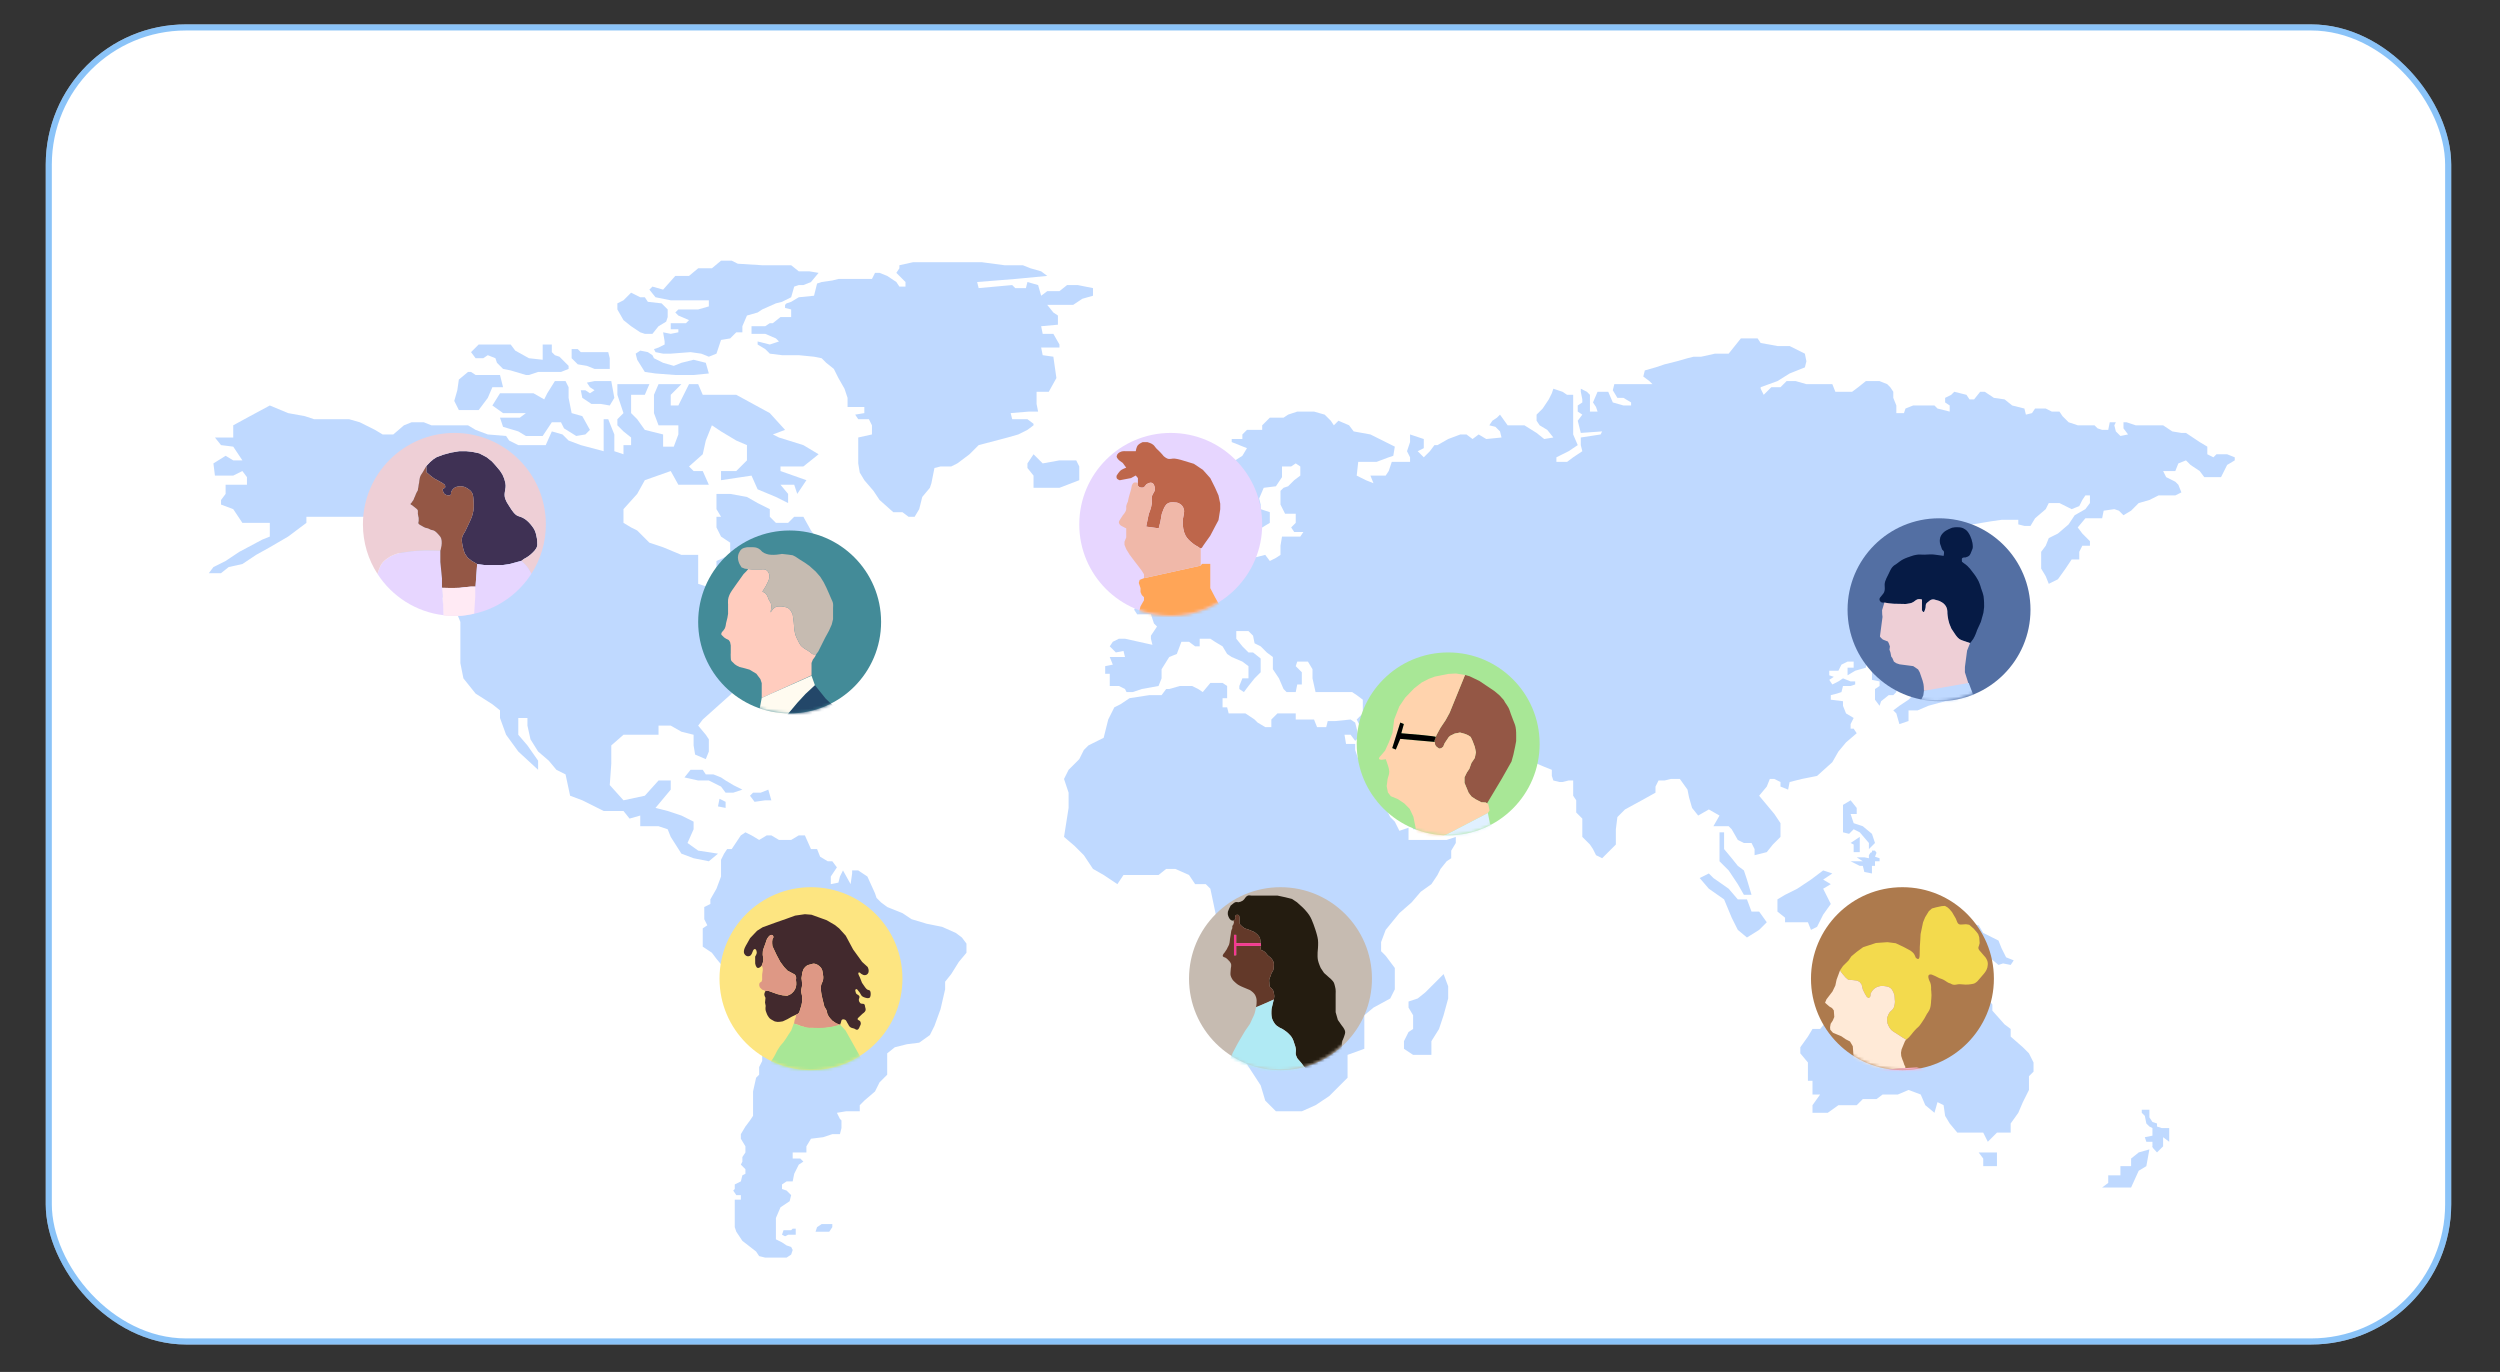 <svg width="820" height="450" viewBox="0 0 820 450" fill="none" xmlns="http://www.w3.org/2000/svg">
<rect x="0" y="0" width="820" height="450" fill="#333333" stroke="none"/>
<rect x="15" y="8" width="789" height="433" rx="46" fill="white"/>
<rect x="16" y="9" width="787" height="431" rx="45" stroke="#1688F3" stroke-opacity="0.5" stroke-width="2"/>
<path d="M711.5 370V374.5L709.5 373V376L707.5 378C706.833 377.333 705.6 376 706 376V374.5H704L703.5 373L706 372.5V370L705 369.5L704 368.5L703.5 366L702.5 365V364H705V365V366.5L706 368L707.5 368.5V369.5L709 370H711.5Z" fill="#BFD9FF"/>
<path d="M701.5 378L699 380V382.5H695.5V385.5H693H691.5V388L689.5 389.5H691.5H695.5H699L701.5 384L704 382.5L705 377L701.5 378Z" fill="#BFD9FF"/>
<path d="M634.5 319.5H630L628.5 317H626V319.5H622.5V324H619H615.5L611 326V329.5H609L607 333L603 334.5H599.5L597 337.5H594.5L593 340L590.5 343.5V345.5L593 348.5V351.5V354.5H594.5V359H597L594.5 362.5V365H599.5L603 362.5H609L611 360.5H615.5L617.5 359H622.5L626 357.5L630 359L631.5 362.5L634.5 365L635.5 361.5L637.5 362.5L638 366L639.5 368.5L642 371.5H647H650.5L652 374.5L655 371.5H659.5V368.5L662 365L663.5 361.5L665.5 357.5V353L667 351.5V348.5L665.5 345.5L663.5 343.5L659.5 340V337.5L657.5 336L653.5 331.5V329.5L652 327.5L650.5 326L647 324V319.5L646 317.5L642 319.5V326L643 329.5H639.5L638 327.5L634.5 326L632.5 323L634.5 319.5Z" fill="#BFD9FF"/>
<path d="M649 378L650.5 380V382.5H652H655V380V378H652H650.5H649Z" fill="#BFD9FF"/>
<path d="M68.5 188H72.5L75 186L79.5 185L84 182L88.5 179.5L94.5 176L100.5 171.5V169.5H109H114.5H121L124.5 173L129 178L132.5 184H138L140.5 188L143 193.5L146 197L149 199L151 204V211.5V217.5L152 222.5L156 227.5L161.5 231L164 233V235.5L166 241L170 246.5L176.5 252.5V249.5L173 244.5L170 241V235.5H173V238L174 242.5L176.5 246.5L180 249.5L182.5 252.5L185.5 254L187 261L191 262.5L198 266H204.5L206.5 268.5L210 267.5V269.5V271H213.5H216L219 272L220 274.5L223.5 280L227.5 281.5L232.5 282.5L235.5 280L229 279L225.5 276.5L227.5 272V269.5L223.5 267.5L219 266L215 265L220 259V256H216L211.5 261L204.5 262.5L200 257.5L200.5 250.5V244.5L204.5 241H208H216V238H220L223.5 240L227.5 241V244.5L228 247.5L231.5 249L232.5 246.5V242.5L231.5 241L229 238L230.5 236L240 227.5V224L245 216.5H249.5V211.5L254.5 210L256 208.5H258.5V211.5L261.5 210L264.5 208.5L270 205V204L268.5 201L266.5 203L263.5 202.5L260.5 202V197H256L258.5 195H264.5H270L276.5 191.5L278 186L274.5 184L270 179.5L266 174L263.5 169.5H260.5L258.5 171.5H254.5L252.5 169.5V167L248.5 165L245 163L239.5 162H235V167L236.5 169.5H235V173L236.5 176L239.5 178V182L235 184V185V188L233.5 193L229 191.5V185V182H223.5L217.5 179.5L213 178L209 174L207 173L204.5 171.5V167L209 162L211.5 157.5L220 154.5L222.5 159H226H232.5L230.5 154.5H227.5L226 153L230.5 149L231.5 144.5L233.5 139.5L236.5 141.5L241.5 144.5L245 146V151L241.5 154.5H236.5V157.5L246.5 156L248.5 160.5L254.5 163L258.5 165V162L256 159H260.5L261.5 162L264.5 157.5L256 154.5V153H263.5L266 151L268.5 149L263.5 146L255.5 143.5L253.5 142.5L257.5 141L252.5 135.5L241.5 129.5H230.5L229 126H226L222.5 133H220V129.5L223.5 126H220H216L214.5 129.5V135.5L216 139.5H222.5V142.5L221 146.5H217.5V142.5L211.5 141L209 137.5L207 135.5V129.5H211.5L213 126H202.5V129.5L204.5 135.5L202.5 137.5V139.5L204.5 141.5L207 143.5V146H204.5V149L201.5 148V142.5L199.5 137.5H198V148L190.5 146L186.5 144.5L184.5 142.5L181 141.5L179 146H170L167 144.5L166 143L160 142.5L156 141L153.5 139.5H149H141.5L139 138.5H135L132.5 139.5L129 142.5H125.5L123 141L118 138.5L114.5 137.5H109H103L100 136.5L94.5 135.5L88.5 133L82 136.5L76.5 139.5V143.5H70.5L72.5 146L76.5 146.5L79.5 151H76.5L74 149.5L70 152L70.5 156H76.5L79.5 154.5L81 156.5V159H74V162L72.5 164V165.5L76.5 167L79.5 171.5H82H88.5V176L86 177L78.5 181L74 184L70 186L68.5 188Z" fill="#BFD9FF"/>
<path d="M259.5 101.5V104H256L253.5 106H252.5L251 107H248.5H246.5V108V109.5H248.5H251L254.5 111L255.5 112L252.5 113L248.5 112V113L251 114.5L252.5 116L256.5 116.5H262L267 117L269.5 117.5L271 119L273.5 121L275 124L277 127.5L278 130.5V133.5H281.5H283.5V135.5L280.5 136L281.5 137.5H285L286 139.5V142.5L281.5 143.5V152L282 155L283.5 157.5L286.5 161L288.5 164L293 168H296L298 169.5H300L301.5 167L302.5 163L305 160L305.5 158.5L306.5 153.5L308.5 153H312L314 152L318 149L321 146L330.5 143.5L334 142.5L337 141L339 139.5V139L337 137.5H332L331.5 135.5L337.5 135H340.5L340 132.5V128.5H344L346.5 124L345.5 117L342 116.5L341.5 114H347.5V113L345.5 109.5H342L341.5 107L347 106.5V103.5L345.5 102.5L343.5 100H352L355 98L358.5 97V94.5L353.5 93.5H350L347.5 95.5H343.5L341.5 97L340.5 93.5L337 92.5L336.5 94.5H333L332 93.5L321 94.5L320.5 92.5L333 91.5L343.5 90.5L341.5 89L338 88L335.5 87H329.5L322 86H315.5H306.5H299.5L295 87V88L294 89.5L295 90.5L297 92.5V94H295L294 92.5L291 90.5L288.5 89.5H287L286 91.5H279.5H275L273 92L269.5 92.5L268 93L267 97L262 97.5L259.5 99L258 99.5L257.5 100V101L259.5 101.5Z" fill="#BFD9FF"/>
<path d="M235 116L236.5 111.5L239.5 111L241.5 109H243.5V107L245 103.5L248.5 102.5L250 101.5L254.5 99.5L256.5 99L259.5 97.5L260.5 94L262 93.5H263.5L266 92.5L268.5 89.5L265.5 89H262L259.5 87H253.5H250L242 86.5L240 85.5H236.5L233.5 88H229L226 90.5H221.5L217.5 95L214 94L213 95L215 97.5L220 98.5H225H232.5V100.5L229 101.5H226H222.5L221.5 102.5L222.5 103.5L226 105L225 106H221.5H220V108H222.5V109L220 109.5L217.5 109L218 112V113L216 114L214.5 114.5L215 115.5L217.5 116H220L226.5 115.5L230 116L232.5 117L235 116Z" fill="#BFD9FF"/>
<path d="M207 96L204.5 98.5L202.5 99.5V101.5L204.5 105L207 107L210 109L211.5 109.5H214L216 107L218.5 105.5L219 104V101.5L217 99.5L212.5 99L211.5 97.5H210L207 96Z" fill="#BFD9FF"/>
<path d="M208.5 116L209 118L211.5 122L215 122.5L221.5 123H227.5L232.5 122.5L231.5 119L227.5 118L223.5 119L221 120L217.5 119L214.5 117.5L214 116.5L212.5 115.5L210 115L208.5 116Z" fill="#BFD9FF"/>
<path d="M342 152L339 149L337 152V153.5L339 156V160H347.5L354 157.5V153L353 151H347.5L342 152Z" fill="#BFD9FF"/>
<path d="M161.5 133L165 135.5H167H172.5L170.5 137H164L165 140L170 141.5L172.5 143H175H178L181 138.5H184L185 140.5L189 143L192 142.5L193.5 141L191 136.5L187.5 135.5L186.5 130.5V127L185.5 125H182L179.5 129L178.5 131L175 129H169.5H166H164L161.5 133Z" fill="#BFD9FF"/>
<path d="M153.5 122L150.5 124.5L150 128L149 131.5L150.5 134.5H154.5H157L160 130.5L161.5 127H165L164 123H159.5H156L154.5 122H153.5Z" fill="#BFD9FF"/>
<path d="M186.5 121L184 122H176.5L173.5 123H172.5L167.5 121.5L165 121L163 119L162.5 117.5L160 116.5L158.5 117.5H156L154.5 115.5L157 113H163H167.5L169 115L173.5 117.5L178 118V113H181V115.5L182 116.5L183.5 117L185.5 119L186.5 120V121Z" fill="#BFD9FF"/>
<path d="M200 121H195L192.5 120L189.5 119.5L187.5 117.5V114.5H189.5L190.5 115.5H196H199.5L200 117.5V121Z" fill="#BFD9FF"/>
<path d="M273.5 197L272.5 201H276.5V203H282V198L279 195V191.5L276.5 193L274.5 195L273.5 197Z" fill="#BFD9FF"/>
<path d="M224.5 255L229 256H232.5L236.5 258L238 260H240.5L243.5 259L240.5 257.5L238 256L236.5 255L234 254H231.5L230.5 252.5H226.5L224.5 255Z" fill="#BFD9FF"/>
<path d="M236 262L238 263V265L235.5 264.5L236 262Z" fill="#BFD9FF"/>
<path d="M247 260L246 261L247.5 263L251 262.5H253L252 259L249.5 260H247Z" fill="#BFD9FF"/>
<path d="M200.5 125H195L192.5 125.5L193.5 127L195 128L193.5 129L192 128H190.5L191 130.5L194 132.5H197L200 133L201.5 130.5L200.5 125Z" fill="#BFD9FF"/>
<path d="M236.5 282V287.5L235 291.5L233 295V296.5L231 297.5V301.5L232 303.5L230.5 304.5V307V310.5L233.5 312.5L235 314.5L237.5 317.5L238.5 321L240 324.5L242 326L244.5 327L247 328L248 329L249 331L250 332.5V343.5V348L249 350V352.5L248 353.5L247 358V361.5V366L246 367.5L244.5 369.5L243 372V373.5L244.5 376V378L243.5 379.5V381L243 382L244.5 383.5V385L243.5 385.5L243 387.5L241 388.5V390L240.5 390.5L241.5 392H243V393.5H241V398V402.5L241.5 404L243.5 407L248 410.5L249 412L251 412.5H254.5H258L259.5 411.5L260 410L259.5 409L258 408.5L256.5 407.5L254.5 406.5V404V399.5L256 396L259 394L259.5 392L258 390.5L256.5 390V388.5L258 387.5H260L260.5 385L261.5 383L262 382L263.5 381L262.5 380H260V378H264.5V376L266 373.5L270 373L273 372H275.5L276 370V367.5L275.5 367L274.5 365L277.5 364.5H279H282V362.5L283.5 361L287 358L288.5 355L291 352.5V345.5L293.5 343.5L297.5 342.5L301.5 342L305 339.5L306.5 336.5L308.5 331L310 324.5V322L312 319.5L314.5 315.5L317 312.5V309.5L315.5 307.5L313.5 306L309 304L304 303L299 301.5L296 299.5L291 297.5L289 296L287.5 294.5L287 293L284.5 287.5L281.5 285.5H279.5V286.5L279 290L276.5 285.5L275.5 287.5L275 289.5L272.5 290V287.5L274.5 284.5L273 282.5H271.5L269 281L268 278.5H266L264 274H262L259.5 275.5H255.5L253 274H251.5L249 275.5L246.5 274L244.5 273L243 274L242 275.5L240 278.5H238.5L237.5 280L236.5 282Z" fill="#BFD9FF"/>
<path d="M270 401.5H273V402.5L272 404H270H267.5L268 402.5L269.5 401.5H270Z" fill="#BFD9FF"/>
<path d="M257 403.5H258.5H259.5L260 403H261V404V405H260H258.5L257.5 405.5L256.5 405L257 403.5Z" fill="#BFD9FF"/>
<path d="M456 327.5L450.5 330.5L447.5 333V334.5V338.5V344L442 346V349V353.5L436 359.5L431.5 362.5L427 364.5H422.5H418.5L415 361L413.5 356L407 346V337.5L402.5 330.5V327.5L405.5 322L407 318.5L405.5 313.5V309L402.5 304L399 301L397 291.5L395.5 290H392L390 287L385.5 285H382.5L380 287H373.5H368.5L366.5 290L362 287L358.5 285L355.5 280.5L352.5 277.5L349 274.5L350.5 265V260L349 255.5L350.5 252.5L354 249L355.5 246L357 244.5L362 242L363.5 236L365.5 232L367.5 231L370.5 229L377 228H381L382.5 226H383.5L387 225H390H391L393 226L394.5 227L397 224H399H401L402.5 225V229H401V232H402.5L403 234H406.5H408.5L411.5 236L412.5 237L415 238.5H417V236L419 234H421.5H423.5H425V236H426H431L432 238.5H435L435.5 236.5H438L443 236L444.5 237L445.5 241V242L444.5 243L443 241H441L441.5 244H444.5V246L445.5 249L448.5 254.5L449.5 258L450.5 261L451.5 262.5H453L454.5 265L456 268L457.5 269.5L459 272.5L462 271.5V272.5V275.5H466H469.5H474.5L477.5 274.5V276.5L476 279V281.5L474.5 282.5L472.5 285L471.5 287L469.5 290L466 292.5L463 296L459 299.5L454.5 305L453 309V312L454.5 313.5L456 315.5L457.5 317.5V319.5V322V324.5L456 327.5Z" fill="#BFD9FF"/>
<path d="M469.5 346V341.5L472 337.5L473.5 333L475 327.5V323.5L473.5 319.5L471 322L469.5 323.5L467.5 325.5L465 327.5L462 328.5V330.5L463.5 333V334.5V337.5L462 338.5L460.5 341.5V344L463.5 346H469.5Z" fill="#BFD9FF"/>
<path d="M364 225H367L369 226L369.5 227H371.5L374.5 226L380 225L381 222.5V219.5L383.5 215.5L386 214.5L387.5 210.5H390L392 212H393.5V209.5H397L398.5 210.5L401 212L402.5 214.5L404 215.5L407.5 217L409.5 218.5V221V222.5H407.5L406.5 225V226L408 227L409.5 225L411.5 222.5L413.5 220.5V218.5V216L411 214H409.5L407.5 212L405.5 209.5V207H409.5L411 208.5L411.5 211L413.5 212L415.5 214L417.5 215.5V219.5L419.5 222.5L421 226L422 227H425L425.5 224.5H427V220.5L425 218.5L425.5 217H429L430.5 219.5V222.5L431.5 227H436H440H443.5L445 228L447 229.5V231.5V234L445 236L447 240V242V243.5L446.5 244L448.5 247L450 248.5L450.5 250L452.5 251.5L453.5 253V254.5V256.5L455 258L457 260.5L458.5 262.5L459.5 264L462 268.5L463.5 269.5V272H466L471 270.5L475.5 268.5L480.5 266.5L484 264L487.5 262.5L489.5 259L490.5 258L491 254.5L490.5 253L489.5 251.5L487 251L485.5 250V248.5L484.5 248L483.5 249L482 250L479 251L477.5 253L477 252.5V249L476 247L475.5 248H474L473.5 244.5L471 243L469.5 242V239H472.5L474 241L477 243.5L480 245L483 246.5L484.5 246L486.5 245L487.5 246.5V248L489.5 248.5H492H494H499L503 250L506.5 251.5L509 252.5V254.5L509.5 256L511.5 256.5H512.5L514.5 256H516V258V261L517 262.5V265V266.5L519 268.5V270.5V274.5L521.5 277L522.5 278.5L523.5 280.5L525.5 281.5L527.5 279.5L530 277V273V272L530.5 268L533 265.5L538.5 262.5L543 260V258L544 256H546L548 255.5H551L553.5 259L554 261.5L555 265L557 267.5L560.5 265.5L564 267.5L562 271H567L568 272L570 275.5L572 276.5H574.5L575.5 278.5V280.5L579.5 279.5L581.5 277L584 274.5V270L582 267L579.5 264L577 261L579.5 258L580.5 255.5H582L584 256.5V258L586.5 259L587 256.5L591 255.5L596 254.5L601 250L603 246.5L605.5 243.5L609 240.5L608 239H607V237.5L608 235.5L605.5 234L604.5 231.5V230L600.5 229.5V228L602.5 227.5L604 227L604.5 225H607L608.5 224.5V223.5H607L604.5 222.5L603 223.5L601 224.5L600 223L601.5 222L600 221.5V220H603L604 218L606 217H608V219H606V221.5L608.5 220L612 219L612.5 216.5L617 215V216.5L615 217L614.5 219L614 220V223L616.5 223.5V225L615 226V229.5L616.5 231.5L617 230L619.5 228H621L622 227V225L621 223.5L619.5 223L619 221L618 220V217H622L623 214.5L625 212.5H629L631 211.5L638 204.5L641 200L642 198L643 195.5V190L642 186L639.5 183.5H638H637V185H635.5V183.5H632.5V182L635.5 181L638 179L641 176.5L642 175L644 172H647L653 171L656.5 170.5H657.5H660H662V172L664 172.5H666L667.5 170L671 167L672 165H675.5L677.5 166L679.5 167L682 166L683 164L684 162.5H685.5V165L684 167L680.5 169L678.5 172L675 175L672 176.5L671 179L669.5 181V186.5L671 189L672 191.5L675 190L677.5 186.5L679.5 183.5H682V181L683 179H685.5V177.5L683 175L681.5 173L684 170H689.5L690 167.5L693.5 167L695 167.5L696.5 169L699 167.5L701.5 165L705 164L708 162.5H710.5H713.5L715.5 161.5L714.5 159L713.5 158L710.5 156.5L709.5 154.5H713.5L714.5 152L717 151L718.5 152.5L721.5 154.5L723 156.5H727H728.5L730.5 152.5L733 151V150L730.5 149H727L726 150L724 149V146.5L721.5 145L717 142H715.5L712.5 141.5L709.5 139.5H706.5H700.5L697.5 138.5H696.5V140.5L698 142.5L695.5 143L694 141.5L693.5 139.5L694 138.5H692L691.5 141H689.5L688 140.5L687 139.5H684H681.5L678.5 138.5L676.5 136.5L675.5 135H673L671 134H667.5L666.5 135.5L664.5 136L664 134L660 133L657.5 131L654 130.5L651 128.5H649.5L647.5 131H646L645 129.5L641 128.5L640 129.5L638 130.5V132L639.5 133V135L635.5 134L634.5 133H631H627.5L625 134L624.5 135.5H622V133L621 130.5V128.5L620 127L619 126L616.5 125H612L609.5 127L607.5 128.5H605H602L601 126H597H592.5L589 125H586L584 127H581L578.5 129.5L577.5 127.5V127L583 125L587 122.5L592 120.5L592.5 118.5L592 116L587 113.5H583L577.5 112.5L576.5 111H574H571L569 113.5L567 116H562.5L558 117H555.5L553.5 117.5L550 118.5L546 119.5L543 120.5L539.5 121.5L539 123.5L541 125L542 126H537H529.5L529 128L530.5 130.5H532.5L535 132V133H532.5L529 132L527.5 128.5H524L522.5 132L523.5 133.5L524 135H521.5V129.5L520.5 128.5L518.5 127.5V128.5L519 131V132L517.5 133V135L519 136L517.5 138L518.5 142L525.5 141.5L525 142.5L518.5 143.5V146L519 148L517.5 149L516 150L514 151.5H510.5V150L514.5 148L517.5 146L516 142.5V138V133.5V129.5H514L512.5 128.5L509.5 127.5L509 129L508 131L506 134L504 136V138L505 139.5L507.5 141L509.5 143.5L506.5 144L504 142L500 139.5H497H494.5L492 136L491 137L489.5 138L488.5 139.5L490.5 140L492 141.5L492.5 143.5L487.5 144L485 142.5L483 144L481 142.5H479L475 144L471.5 146H470.5L469 148L467 150L465 148L467 147V144L462.5 142.5V145L461.5 148L462.5 150V151.5H459H456.5L455.5 154.5L454.5 156H450.5H449.5L450.5 158.5L448 157.5L445 156L445.5 151.5H451.5L455.5 150L457 149.5L457.5 146.5L454.5 145L449.5 142.5L444 141.5L442.5 139.5L439 138L437.5 139.5L436.5 138L434.5 136L431 135H425.5L422.5 136L421 137H416.5L414 139.5V141H409L407.5 142.5V144H404V145L409 147L407.5 149.5L402 153L399.5 157.5L397 159.5L394.5 160.5L391.5 162L389.5 163V164.5V166.5V167.5L391 168V169.5V171.5L391.5 173L393.5 174.5L397 175.5L398.5 173L402 169.5L405.5 166.5L404 169.5L403 173V175.5L404 178V180L405.5 181L407.5 182L409 180L411 179L412.5 175.5L414 173L416.5 171.5V168L413.5 167V165.5L413 163.5L414.5 160L418.5 159.5L420.5 156.5V153H423.5L425 152L426.5 153V156L424.5 157.5L422.5 159.5L421 160L420 161V165.5L421.5 168.5H425V171.5L423.5 173L424.5 174.5H427.5L426.5 176H423.5H420.5L420 179V182L418.5 183L416.5 184L415 182L411 183L409.5 184L407 184.5H405.5L404 183L402 184L400.5 182V181L401.5 177V175.5L398.5 176L397 177V180L395 180.5L395.5 183.5H397L397.5 185L397 186.5H394.5H392L391 187.5L389.5 188.5V191L388 191.5L387.5 193H385L382.5 195.5H380L377.5 198H373L372 200L373 201.5H377.5L378.5 204.5L379.5 205.5L378.5 207L377.5 208.5V209.5L378 211.5L373.5 210.5L369 209.5H367L365 210.5L364 212L366 214L368.5 213.5L369 215.5H364L365 218L362.5 218.5V221H364V225Z" fill="#BFD9FF"/>
<path d="M376 171.5L374.5 173.5V174.5L377 175L377.5 176L378.5 178H377V179L377.5 181L380 183L381 185V186.5L382 187L383.5 188.5V190L382.5 193H380L379.5 194.5H377L374.5 195.5H371.5L370.5 193H373.5L375.5 191L371.5 191.5V190L373.5 189.5L373 188.5L374.5 187.5L375.5 185.5V185L374.5 184L373.5 183H372H370.5L369.5 180L368.5 178V175.5H369.5L370.5 174.5L372 173L373.5 172L376 171.5Z" fill="#BFD9FF"/>
<path d="M366 183L365 186.5H362.5V187.5L364 188.5L362.5 189.5V191L364 191.5L366 191H367.5L368.5 189.5L369.5 188.5V185.5L372 185L370.5 184L369 182H367H366V183Z" fill="#BFD9FF"/>
<path d="M598 285.5L594 288.5L589.5 291.5L585.5 293.5L583 295V299L585.5 301V302.5H593L594 305L596 304L598 300L600.5 296.5L598 291.5L600.5 290L598 288.5L601 286.5L598 285.5Z" fill="#BFD9FF"/>
<path d="M557.5 288L560.5 291.5L565.5 295L568 301L570 305L573 307.5L577 305L579.5 302.5L577 299H574.5L573 295H570L567 291.5L562 288L560.5 286.5L557.5 288Z" fill="#BFD9FF"/>
<path d="M565.5 273V278.5L568 281.5L570 284L572 285.5L573 288.5L574.5 293.5H572L570 290L567 285.5L564 282.5V279.5V274.5V273H565.5Z" fill="#BFD9FF"/>
<path d="M644 303V306V309.5V313.5L644.5 315H645L646 314.5L647 313.5L648 312.5V311.5L650.5 311L651.5 312L652.5 314L655.5 316.5L657 316L659.5 316.5L660.5 315L658 314L656.5 311L655.5 308.5L653.5 307.5L650.5 306L649 303.5L646.5 303H644Z" fill="#BFD9FF"/>
<path d="M607 262.5L604.5 264V270V273L606.5 273.5L608 272L610 273L613 276.5V278.5L615 276.5L614 273.5L611 271L608 270L607 267H609V265L607 262.5Z" fill="#BFD9FF"/>
<path d="M607 276.5L608 277V279.5H610V278.5V274.5L607 276.5Z" fill="#BFD9FF"/>
<path d="M611 282.5H607L610 284H611L611.5 286L614 286.5V284H615V282.5H615.5H616.5V281.5L615 281L615.5 279.712L615 279H614V279.5L613.5 279.712L613 280.5V281.5L611.5 281.198H609L611 282.5Z" fill="#BFD9FF"/>
<path d="M646.5 185L647 187V190L648.5 192.5V195.5V197L646.5 198V200H644V197L645 192.5V189V187L646.5 185Z" fill="#BFD9FF"/>
<path d="M644 206.5L646.5 207.5L647 209H649.5L651 211.5L648.5 212.5H645H642V214.5L645 216.5V219L644 221.5V223.5L642 227L638.981 228L638 230L632.5 231.5L629 233H626V236.5L623 237.5L622 234L621 233L623 231.5L626 229.5L627.5 228H631H634.5V227V226L637 225L638 223.5L639.5 220L641 216.5V215L638.981 212.5L639.5 211.5L641 210.5L642 209H644V206.5Z" fill="#BFD9FF"/>
<path d="M644 201.5L645 203.5H648.5L647 201.5L645 200.848L644 201.5Z" fill="#BFD9FF"/>
<path d="M624.5 298.5L626 301V302L627.5 303L629.5 303.5L632.5 304.5L634.5 305.5L637 306.5L638 308L639 309.5L638.5 310L637 311V313H639L640 312.5L641.5 313.5L642.5 314.5V311V304.5V302L640 301.5L639 299.5L636.5 300H635L633 301L633.5 302.5H631.5V300L630.5 299L630 298L627.5 297H626L625 297.5L624.5 298.5Z" fill="#BFD9FF"/>
<circle cx="259" cy="204" r="30" fill="#438B98"/>
<mask id="mask0_382_1126" style="mask-type:alpha" maskUnits="userSpaceOnUse" x="229" y="174" width="60" height="60">
<circle cx="259" cy="204" r="30" fill="#C6BBB1"/>
</mask>
<g mask="url(#mask0_382_1126)">
<path d="M267.726 214.575C267.726 214.575 267.031 214.711 266.622 214.575C266.214 214.439 266.092 214.161 265.739 213.913C265.075 213.444 263.973 212.809 263.973 212.809C263.973 212.809 263.074 212.227 262.649 211.705C262.331 211.315 262.23 211.041 261.987 210.601C261.707 210.095 261.583 209.794 261.324 209.277C260.98 208.587 260.907 208.228 260.72 207.48C260.511 206.644 260.484 206.164 260.441 205.303C260.398 204.438 260.328 203.955 260.221 203.096C260.145 202.491 260 201.55 260 201.55C260 201.55 259.702 200.817 259.46 200.46C259.178 200.044 259.081 199.86 258.675 199.564C258.183 199.203 257.716 199.147 257.12 199.02C256.506 198.89 256.212 198.901 255.585 198.901C254.957 198.901 254.557 198.988 254.039 199.343C253.738 199.549 253.377 200.005 253.377 200.005L252.715 200.888C252.715 200.888 253.309 198.725 252.715 197.577C252.572 197.301 252.424 197.187 252.273 196.914C252.049 196.508 251.832 195.811 251.832 195.811C251.832 195.811 251.525 195.062 251.17 194.707C250.814 194.351 250.066 194.045 250.066 194.045L251.17 192.279L251.832 190.954C251.832 190.954 252.174 190.304 252.273 189.85C252.402 189.261 252.442 188.884 252.273 188.305C252.165 187.935 252.083 187.715 251.832 187.422C251.505 187.04 251.219 186.869 250.728 186.76C250.392 186.685 249.845 186.76 249.845 186.76H248.3H246.534L245.43 186.649L244.768 187.422L243.885 188.305L242.781 189.85L241.677 191.396L240.132 193.603C240.132 193.603 239.515 194.506 239.249 195.148C239.009 195.728 238.893 196.072 238.807 196.694C238.725 197.292 238.807 198.239 238.807 198.239V199.784V201.33L238.587 202.654L238.145 204.42C238.145 204.42 238.041 205.56 237.704 206.186C237.499 206.566 237.041 207.069 237.041 207.069L236.821 207.29L236.6 207.731V208.173L236.821 208.394L237.483 209.056L238.145 209.497L239.028 209.939L239.47 210.601L239.69 211.705V212.809V214.133C239.69 214.133 239.622 215.079 239.69 215.679C239.741 216.115 239.671 216.414 239.911 216.782C240.044 216.987 240.18 217.051 240.353 217.224C240.611 217.483 241.015 217.886 241.015 217.886L241.677 218.328L242.56 218.769L244.326 219.211L245.872 219.652L246.975 220.314L248.079 220.977L248.741 221.86L249.404 222.743L249.845 224.067V227.379V228.924L266.181 221.52V220.977V220.314V219.211V218.328V217.445L266.622 216.341L267.285 215.458L267.726 214.575Z" fill="#FFCCBE"/>
<path d="M248.3 179.696C247.729 179.481 246.755 179.475 246.755 179.475H245.209C245.209 179.475 244.52 179.549 244.106 179.696C243.742 179.824 243.522 179.894 243.222 180.137C242.888 180.409 242.773 180.645 242.56 181.02C242.331 181.424 242.218 181.67 242.119 182.124C241.99 182.713 242.017 183.074 242.119 183.669C242.21 184.207 242.56 184.994 242.56 184.994L243.222 186.097L244.326 186.539L245.43 186.649L246.534 186.76H248.3H249.845C249.845 186.76 250.392 186.685 250.728 186.76C251.219 186.869 251.505 187.04 251.832 187.422C252.083 187.715 252.165 187.935 252.273 188.305C252.442 188.884 252.402 189.261 252.273 189.85C252.174 190.304 251.832 190.954 251.832 190.954L251.17 192.279L250.066 194.045C250.066 194.045 250.814 194.351 251.17 194.707C251.525 195.062 251.832 195.811 251.832 195.811C251.832 195.811 252.049 196.508 252.273 196.914C252.424 197.187 252.572 197.301 252.715 197.577C253.309 198.725 252.715 200.888 252.715 200.888L253.377 200.005C253.377 200.005 253.738 199.549 254.039 199.343C254.557 198.988 254.957 198.901 255.585 198.901C256.212 198.901 256.506 198.89 257.12 199.02C257.716 199.147 258.183 199.203 258.675 199.564C259.081 199.86 259.178 200.044 259.46 200.46C259.702 200.817 260 201.55 260 201.55C260 201.55 260.145 202.491 260.221 203.096C260.328 203.955 260.398 204.438 260.441 205.303C260.484 206.164 260.511 206.644 260.72 207.48C260.907 208.228 260.98 208.587 261.324 209.277C261.583 209.794 261.707 210.095 261.987 210.601C262.23 211.041 262.331 211.315 262.649 211.705C263.074 212.227 263.973 212.809 263.973 212.809C263.973 212.809 265.075 213.444 265.739 213.913C266.092 214.161 266.214 214.439 266.622 214.575C267.031 214.711 267.726 214.575 267.726 214.575L268.389 213.692L269.051 212.367L270.596 209.277L271.921 206.848L272.804 204.862L273.245 203.096C273.245 203.096 273.245 201.75 273.245 200.888C273.245 200.285 273.245 199.946 273.245 199.343C273.245 198.826 273.321 198.53 273.245 198.018C273.137 197.29 272.858 196.935 272.583 196.252C272.337 195.643 272.183 195.309 271.921 194.707C271.582 193.928 271.038 192.72 271.038 192.72L270.155 190.954L269.051 189.188L267.506 187.422L265.519 185.656L263.973 184.552L262.207 183.448L260.883 182.565L260 182.124L258.455 181.903L256.468 181.682C256.468 181.682 253.246 182.382 251.39 181.682C250.849 181.478 250.522 181.375 250.066 181.02C249.777 180.796 249.687 180.589 249.404 180.358C249.013 180.041 248.77 179.873 248.3 179.696Z" fill="#C6BBB1"/>
<path d="M267.285 224.729L264.194 227.599L261.545 230.469L256.91 235.988L253.378 242.169L249.845 249.675L248.3 252.545H269.272L283.4 252.765V248.129L283.179 246.143L282.738 244.377L281.413 241.507L279.868 238.637L277.44 235.546L274.57 232.677L270.817 229.145L269.051 226.937L267.285 224.729Z" fill="#234769"/>
<path d="M244.768 252.545L246.755 243.494L248.3 237.092L249.073 233.008L246.755 237.975L244.989 242.611L241.678 250.558L240.574 252.765L244.768 252.545Z" fill="#234769"/>
<path d="M267.285 224.729L266.181 221.639L252.26 227.82L249.845 228.924L249.073 233.008L248.3 237.092L246.755 243.494L244.768 252.545H248.3L249.845 249.675L253.378 242.169L256.91 235.988L261.545 230.469L264.194 227.599L267.285 224.729Z" fill="#FFFBF0"/>
</g>
<circle cx="624" cy="321" r="30" fill="#AD7A4D"/>
<mask id="mask1_382_1126" style="mask-type:alpha" maskUnits="userSpaceOnUse" x="594" y="291" width="60" height="60">
<circle cx="624" cy="321" r="30" fill="#633929"/>
</mask>
<g mask="url(#mask1_382_1126)">
<path d="M622.282 339.153C623.402 339.935 625.184 341.023 625.245 341.011L626.137 340.236L626.886 339.37C626.886 339.37 627.879 338.071 628.633 337.35C629.013 336.986 629.163 336.933 629.508 336.535C629.853 336.136 630.379 335.33 630.379 335.33C630.379 335.33 630.88 334.622 631.192 334.092C631.534 333.511 632.069 332.501 632.069 332.501C632.069 332.501 632.572 331.842 632.799 331.366C633.043 330.853 633.123 330.536 633.241 329.98C633.373 329.352 633.395 328.343 633.395 328.343C633.395 328.343 633.531 327.183 633.53 326.437C633.53 325.698 633.397 324.55 633.397 324.55C633.397 324.55 633.499 323.218 633.146 322.336C632.971 321.898 632.718 321.543 632.613 321.083C632.492 320.558 632.327 319.996 632.786 319.716C633.056 319.552 633.592 319.659 633.592 319.659L634.704 320.122L636.104 320.836C636.104 320.836 637.3 321.204 637.773 321.532C638.246 321.859 639.245 322.511 639.46 322.496C639.675 322.481 640.114 322.853 640.572 322.96C641.392 323.151 641.88 322.804 642.721 322.808C643.464 322.812 643.876 322.945 644.62 322.945C645.356 322.945 645.776 322.948 646.5 322.812C647.027 322.714 647.353 322.704 647.824 322.448C648.157 322.267 648.591 321.852 648.591 321.852C648.591 321.852 649.2 321.148 649.59 320.698C649.979 320.247 650.588 319.543 650.588 319.543C650.588 319.543 651.288 318.734 651.567 318.119C651.842 317.512 651.954 317.13 651.99 316.464C652.012 316.042 652.011 315.796 651.914 315.385C651.783 314.832 651.281 314.075 651.281 314.075L650.4 313.054L649.518 312.032C649.518 312.032 648.938 311.462 648.905 310.992C648.881 310.659 649.116 310.164 649.116 310.164L649.327 309.336L649.251 308.258L649.194 307.449L648.85 306.389L648.255 305.618L647.374 304.597L646.798 304.096L645.936 303.344C645.936 303.344 645.275 303.172 644.842 303.15C644.422 303.128 644.189 303.233 643.768 303.226C643.232 303.217 642.844 303.36 642.406 303.051C642.021 302.779 641.793 302.01 641.793 302.01L641.467 301.22L640.241 299.139L639.359 298.118L638.784 297.616L637.94 297.134L636.866 297.21L635.005 297.612L633.681 297.977L632.664 298.861L631.454 300.843L630.763 302.518L630.359 304.443L629.955 306.368L629.838 308.544C629.787 309.089 629.688 310.234 629.703 310.45C629.718 310.666 629.67 312.53 629.644 313.435C629.644 313.435 629.644 314.454 629.183 314.551C628.812 314.63 628.339 314.069 628.339 314.069C628.339 314.069 628.049 313.212 627.707 312.759C627.348 312.283 626.556 311.756 626.556 311.756C626.556 311.756 625.2 311.005 624.313 310.56C623.344 310.073 621.801 309.382 621.801 309.382L619.077 309.032C619.077 309.032 617.931 309.113 617.197 309.165C616.463 309.217 615.317 309.298 615.317 309.298L613.206 309.989L611.096 310.68L609.043 312.179L607.258 313.66L606.279 315.084L604.513 316.834L603.534 318.258L603.84 318.778L604.435 319.549L605.316 320.571L606.179 321.323L607.81 321.479L609.171 321.653L610.015 322.136L610.609 322.907L610.992 324.505L611.624 325.816L612.238 326.856L612.813 327.357C612.813 327.357 613.172 327.224 613.331 327.05C613.624 326.729 613.523 325.952 613.523 325.952C613.523 325.952 614.012 324.992 614.502 324.529C615.016 324.044 615.388 323.831 616.057 323.606C616.854 323.338 617.372 323.339 618.205 323.454C618.999 323.564 619.509 323.639 620.142 324.131C620.963 324.767 621.388 326.481 621.388 326.481L621.54 328.638C621.54 328.638 621.463 329.869 621.136 330.563C620.755 331.372 620.094 331.525 619.639 332.295C619.279 332.904 618.947 333.969 618.947 333.969L619.062 335.587C619.062 335.587 619.508 336.783 620 337.417C620.687 338.302 621.364 338.512 622.282 339.153Z" fill="#F3DA4D"/>
<path d="M622.282 339.153C621.364 338.512 620.687 338.302 620 337.417C619.508 336.783 619.062 335.587 619.062 335.587L618.947 333.969C618.947 333.969 619.279 332.904 619.639 332.295C620.094 331.525 620.755 331.372 621.136 330.563C621.463 329.869 621.54 328.638 621.54 328.638L621.388 326.481C621.388 326.481 620.963 324.767 620.142 324.131C619.509 323.639 618.999 323.564 618.205 323.454C617.372 323.339 616.854 323.338 616.057 323.606C615.388 323.831 615.016 324.044 614.502 324.529C614.012 324.992 613.523 325.952 613.523 325.952C613.523 325.952 613.624 326.729 613.331 327.05C613.172 327.224 612.813 327.357 612.813 327.357L612.238 326.856L611.624 325.816L610.992 324.505L610.609 322.907L610.015 322.136L609.171 321.653L607.81 321.479L606.179 321.323L605.316 320.571L604.435 319.549L603.84 318.778L603.534 318.258L602.4 321.318L601.996 323.244L601.055 325.207L599.078 327.785L598.617 328.901L598.904 329.152L599.48 329.653L600.055 330.154L600.899 330.637L601.493 331.408L601.55 332.217L601.645 333.565L601.184 334.681L600.454 335.816L600.262 336.914L600.319 337.722L601.201 338.744L602.313 339.207L603.982 339.903L605.401 340.886L606.801 341.6L607.72 343.161L607.854 345.048L607.949 346.396L607.756 347.494L607.564 348.591L607.103 349.708L606.623 350.554L606.162 351.671L624.961 350.344L624.923 349.805L624.617 349.284L624.272 348.225L623.946 347.435L623.602 346.376L623.526 345.297L623.718 344.2L624.179 343.083L624.64 341.967C624.64 341.967 624.846 341.383 625.12 341.12C625.167 341.075 625.245 341.011 625.245 341.011C625.184 341.023 623.402 339.935 622.282 339.153Z" fill="#FFEAD7"/>
<path d="M624.961 350.344L606.162 351.671L600.79 352.05L596.531 352.892L592.118 355.371L586.744 359.544L581.582 362.889L576.209 367.061L577.712 388.36L581.914 386.709L586.846 383.922L591.528 381.424L592.581 384.872L650.227 379.449L648.887 375.751L646.357 370.51L643.503 364.48L642.2 361.32L640.936 358.7L639.172 356.657L637.715 355.134L635.702 353.379L634.283 352.396L632.308 351.18L630.102 350.523L628.721 350.079L626.841 350.211L624.961 350.344Z" fill="#FFB4D7"/>
</g>
<circle cx="475" cy="244" r="30" fill="#A8E796"/>
<mask id="mask2_382_1126" style="mask-type:alpha" maskUnits="userSpaceOnUse" x="445" y="214" width="60" height="60">
<circle cx="475" cy="244" r="30" fill="#93918F"/>
</mask>
<g mask="url(#mask2_382_1126)">
<path d="M485.896 263.156L487.34 263.228L487.752 263.503L490.171 259.458L492.59 255.413L495.77 249.79L496.396 247.526L496.954 244.918L497.303 243.065L497.308 241.279C497.308 241.279 497.343 239.541 497.111 238.464C496.907 237.519 496.623 237.036 496.292 236.127C496.008 235.346 495.835 234.913 495.542 234.134C495.249 233.356 495.172 232.881 494.792 232.141C494.455 231.486 493.765 230.56 493.765 230.56L493.218 229.597L491.847 228.083L490.132 226.637L488.897 225.81L487.662 224.983L486.426 224.156L485.191 223.329L483.612 222.57L482.032 221.811L480.521 221.396L475.464 233.811L474.15 236.212L472.492 238.679L471.179 241.08L470.947 241.72L470.485 243L470.553 243.344L470.756 244.374L471.236 244.993L472.059 245.545L472.747 245.409L473.367 244.93L473.852 243.764L474.405 242.941L475.234 241.707L475.854 241.228L477.162 240.613L477.851 240.478L478.883 240.274L480.394 240.69L481.562 241.173L482.385 241.724L483 243.03L483.751 245.023L484.089 246.741L483.74 248.594L482.635 250.239L481.941 252.16L481.112 253.394L480.351 254.971L480.346 256.757L481.029 258.406L481.711 260.056L482.67 261.294L483.905 262.121L485.896 263.156Z" fill="#945745"/>
<path d="M488.018 266.662L488.57 265.84L488.367 264.809L488.164 263.779L487.752 263.503L487.34 263.228L485.896 263.156L483.905 262.121L482.67 261.294L481.711 260.056L481.029 258.406L480.346 256.757L480.351 254.971L481.112 253.394L481.941 252.16L482.635 250.239L483.74 248.594L484.089 246.741L483.751 245.023L483 243.03L482.385 241.724L481.562 241.173L480.394 240.69L478.883 240.274L477.851 240.478L477.162 240.613L475.854 241.228L475.234 241.707L474.405 242.941L473.852 243.764L473.367 244.93L472.747 245.409L472.059 245.545L471.236 244.993L470.756 244.374L470.553 243.344L459.279 242.356L457.824 245.854L456.656 245.37L459.295 237L460.462 237.483L459.628 240.503C463.44 240.802 471.04 241.464 470.947 241.72L471.179 241.08L472.492 238.679L474.15 236.212L475.464 233.811L480.521 221.396L477.566 220.908L475.09 221.039L472.681 221.514L470.617 221.921L468.621 222.672L466.348 223.834L463.867 225.75L460.901 228.833L458.967 231.712L457.304 235.965L456.74 240.358L455.562 243.445L454.316 246.189L452.867 247.902C452.867 247.902 452.364 248.341 452.314 248.725C452.204 249.583 454.514 249.005 454.514 249.005C454.514 249.005 455.089 250.405 455.332 251.341C455.503 252.003 455.647 252.375 455.671 253.058C455.707 254.099 455.284 254.639 455.113 255.666C454.97 256.519 454.831 257.863 454.831 257.863L455.237 259.924L456.196 261.162L458.531 262.129L460.59 263.507L462.373 265.296L463.603 267.909L464.144 270.656L464.551 272.717L464.405 275.601L463.706 279.307L475.862 272.985L488.018 266.662Z" fill="#FFD3AD"/>
<path d="M488.695 270.097L488.018 266.662L475.862 272.985L463.706 279.307L463.961 286.037L461.943 293.928L458.893 302.023L465.085 300.802L468.265 295.179L471.581 290.243L476.064 285.791L480.13 282.848L492.395 274.363L492.26 273.676L489.722 271.679L488.695 270.097Z" fill="#E0F0FF"/>
<path d="M492.395 274.363L480.13 282.848L476.064 285.791L471.581 290.243L468.265 295.179L465.085 300.802L511.602 290.202L508.516 287.242L504.951 283.663L501.866 280.703L497.06 278.082L492.395 274.363Z" fill="#007AFF"/>
<path d="M459.295 237L456.656 245.37L457.824 245.854L459.279 242.356L470.553 243.344L470.485 243L470.947 241.72C471.04 241.464 463.44 240.802 459.628 240.503L460.462 237.483L459.295 237Z" fill="black"/>
</g>
<circle cx="420" cy="321" r="30" fill="#C6BBB1"/>
<mask id="mask3_382_1126" style="mask-type:alpha" maskUnits="userSpaceOnUse" x="389" y="291" width="61" height="60">
<circle cx="419.52" cy="321" r="30" fill="#1688F3"/>
</mask>
<g mask="url(#mask3_382_1126)">
<path d="M417.07 330.913L417.795 327.833C417.795 327.833 417.976 327.176 417.976 326.745C417.976 326.315 417.795 325.658 417.795 325.658C417.795 325.658 417.734 325.199 417.613 324.933C417.468 324.611 417.303 324.474 417.07 324.208C416.872 323.983 416.684 324.033 416.526 323.665C416.359 323.274 416.38 322.895 416.345 322.396C416.31 321.902 416.239 321.612 416.345 321.128C416.426 320.755 416.575 320.579 416.707 320.222C416.862 319.802 417.07 319.134 417.07 319.134C417.07 319.134 417.468 318.614 417.613 318.228C417.79 317.76 417.762 317.459 417.795 316.96C417.822 316.536 417.879 316.289 417.795 315.872C417.719 315.499 417.62 315.298 417.432 314.966C417.209 314.572 417.028 314.381 416.707 314.06C416.387 313.74 416.122 313.656 415.801 313.335C415.481 313.015 415.407 312.74 415.077 312.429C414.819 312.187 414.654 312.07 414.352 311.886C414.082 311.721 413.828 311.768 413.627 311.523C413.312 311.141 413.627 310.255 413.627 310.255L413.514 309.349L413.446 308.805C413.446 308.805 413.415 308.121 413.264 307.718C413.085 307.24 412.878 307.012 412.54 306.631C412.172 306.217 411.452 305.725 411.452 305.725L410.184 305.181C410.184 305.181 409.635 304.95 409.278 304.818C408.858 304.664 408.584 304.67 408.19 304.456C407.792 304.24 407.284 303.731 407.284 303.731C407.284 303.731 406.897 303.444 406.741 303.188C406.481 302.76 406.559 301.919 406.559 301.919C406.559 301.919 406.624 301.361 406.559 301.013C406.49 300.638 406.532 300.288 406.197 300.107C406.197 300.107 405.718 299.967 405.472 300.107C405.197 300.264 405.178 300.523 405.11 300.832C405.048 301.108 405.25 301.311 405.11 301.557C404.983 301.778 404.566 301.919 404.566 301.919C404.566 301.919 404.218 302.003 404.023 301.919C403.839 301.84 403.62 301.698 403.479 301.557C403.267 301.344 403.116 301.013 403.116 301.013C403.116 301.013 402.83 300.48 402.754 300.107C402.669 299.691 402.754 299.02 402.754 299.02L403.116 298.114L403.66 297.026L404.566 296.301C404.566 296.301 404.872 296.031 405.11 295.939C405.506 295.786 406.197 295.939 406.197 295.939L406.922 295.758L407.647 295.395L408.19 294.852C408.19 294.852 408.47 294.363 408.734 294.127C408.924 293.957 409.042 293.862 409.278 293.764C409.736 293.576 410.051 293.764 410.546 293.764H413.264H414.895H417.432H419.063L421.6 294.308L423.775 294.852L425.406 295.939L427.399 297.751C427.399 297.751 428.734 299.097 429.392 300.107C430.118 301.221 430.354 301.951 430.842 303.188C431.253 304.228 431.748 305.906 431.748 305.906C431.748 305.906 432.179 307.324 432.292 308.262C432.419 309.315 432.292 310.98 432.292 310.98C432.292 310.98 431.975 313.442 432.292 314.966C432.506 315.996 433.198 317.503 433.198 317.503L434.285 319.134L435.916 320.584C435.916 320.584 437.144 321.533 437.547 322.396C437.765 322.863 437.719 323.087 437.909 323.665C438.201 324.549 438.091 326.02 438.091 326.02V328.739V332L438.815 334.537L440.084 336.35C440.084 336.35 440.968 337.362 441.171 338.162C441.346 338.848 441.01 339.476 440.809 340.155C440.619 340.795 440.265 341.423 440.265 341.423L440.084 343.417V344.867L440.265 346.679L441.171 348.672C441.171 348.672 442.055 349.827 442.44 350.665C442.87 351.602 443.042 352.179 443.165 353.202C443.257 353.975 443.273 354.425 443.165 355.196C443.083 355.774 443.045 356.115 442.802 356.645C442.549 357.199 441.896 357.914 441.896 357.914H429.574C429.574 357.914 430.012 356.833 430.117 356.102C430.218 355.401 430.117 354.997 430.117 354.29C430.117 353.511 430.116 352.805 429.755 352.115C429.523 351.672 429.211 351.39 429.211 351.39L427.943 350.122L426.855 348.672L425.587 347.222C425.587 347.222 425.166 346.479 425.043 345.954C424.882 345.265 425.131 344.844 425.043 344.142C424.943 343.341 424.753 342.914 424.5 342.148C424.31 341.574 424.238 341.234 423.956 340.699C423.533 339.897 423.159 339.515 422.506 338.887C421.813 338.219 420.513 337.437 420.513 337.437C420.513 337.437 418.875 336.815 418.157 335.806C417.56 334.966 417.205 334.29 417.07 333.269C416.949 332.357 417.07 330.913 417.07 330.913Z" fill="#241C10"/>
<path d="M403.66 318.228C403.66 317.308 404.072 316.695 403.66 315.872C403.546 315.644 403.298 315.329 403.298 315.329L402.935 314.966L402.392 314.423L401.848 314.06C401.848 314.06 401.3 313.961 401.123 313.698C400.823 313.251 401.667 312.429 401.667 312.429L402.392 311.342C402.392 311.342 402.786 310.477 403.116 309.892L403.298 309.168L403.479 307.718L403.66 306.631C403.72 306.268 403.841 305.507 403.841 305.362C403.841 305.217 404.083 304.698 404.204 304.456V303.731L404.566 303.188L404.747 302.463L404.566 301.919C404.566 301.919 404.983 301.778 405.11 301.557C405.25 301.311 405.048 301.108 405.11 300.832C405.178 300.523 405.197 300.264 405.472 300.107C405.718 299.967 406.197 300.107 406.197 300.107C406.532 300.288 406.49 300.638 406.559 301.013C406.624 301.361 406.559 301.919 406.559 301.919C406.559 301.919 406.481 302.76 406.741 303.188C406.897 303.444 407.284 303.731 407.284 303.731C407.284 303.731 407.792 304.24 408.19 304.456C408.584 304.67 408.858 304.664 409.278 304.818C409.635 304.95 410.184 305.181 410.184 305.181L411.452 305.725C411.452 305.725 412.172 306.217 412.54 306.631C412.878 307.012 413.085 307.24 413.264 307.718C413.415 308.121 413.446 308.805 413.446 308.805L413.514 309.349H411.633H410.003H407.284H405.472V307.718V306.631H404.747V308.08V310.255V311.886V313.335H405.472V310.255H407.284H408.372H410.003H411.452H412.721H413.627C413.627 310.255 413.312 311.141 413.627 311.523C413.828 311.768 414.082 311.721 414.352 311.886C414.654 312.07 414.819 312.187 415.077 312.429C415.407 312.74 415.481 313.015 415.801 313.335C416.122 313.656 416.387 313.74 416.707 314.06C417.028 314.381 417.209 314.572 417.432 314.966C417.62 315.298 417.719 315.499 417.795 315.872C417.879 316.289 417.822 316.536 417.795 316.96C417.762 317.459 417.79 317.76 417.613 318.228C417.468 318.614 417.07 319.134 417.07 319.134C417.07 319.134 416.862 319.802 416.707 320.222C416.575 320.579 416.426 320.755 416.345 321.128C416.239 321.612 416.31 321.902 416.345 322.396C416.38 322.895 416.359 323.274 416.526 323.665C416.684 324.033 416.872 323.983 417.07 324.208C417.303 324.474 417.468 324.611 417.613 324.933C417.734 325.199 417.795 325.658 417.795 325.658C417.795 325.658 417.976 326.315 417.976 326.745C417.976 327.176 417.795 327.833 417.795 327.833L414.986 329.101L411.996 330.37C411.996 330.37 412.42 328.309 411.996 327.108C411.838 326.66 411.726 326.409 411.452 326.02C411.019 325.405 410.003 324.752 410.003 324.752L407.828 323.846C407.828 323.846 406.673 323.38 406.016 322.94C405.308 322.465 404.385 321.49 404.385 321.49C404.385 321.49 403.814 320.654 403.66 320.04C403.488 319.354 403.66 318.936 403.66 318.228Z" fill="#633929"/>
<path d="M413.627 310.255H412.721H411.452H410.003H408.372H407.284H405.472V313.335H404.747V311.886V310.255V308.08V306.631H405.472V307.718V309.349H407.284H410.003H411.633H413.514L413.627 310.255Z" fill="#F63891"/>
<path d="M407.828 351.39L416.707 357.914H404.747L407.828 351.39Z" fill="#633929"/>
<path d="M417.795 327.833L417.07 330.913C417.07 330.913 416.949 332.357 417.07 333.269C417.205 334.29 417.56 334.966 418.157 335.806C418.875 336.815 420.513 337.437 420.513 337.437C420.513 337.437 421.813 338.219 422.506 338.887C423.159 339.515 423.533 339.897 423.956 340.699C424.238 341.234 424.31 341.574 424.5 342.148C424.753 342.914 424.943 343.341 425.043 344.142C425.131 344.844 424.882 345.265 425.043 345.954C425.166 346.479 425.587 347.222 425.587 347.222L426.855 348.672L427.943 350.122L429.211 351.39C429.211 351.39 429.523 351.672 429.755 352.115C430.116 352.805 430.117 353.511 430.117 354.29C430.117 354.997 430.218 355.401 430.117 356.102C430.012 356.833 429.574 357.914 429.574 357.914H416.707L407.828 351.39L404.747 357.914H401.848V355.014V352.296C401.848 352.296 401.98 351.168 402.21 350.484C402.463 349.734 402.61 349.212 402.935 348.491C403.525 347.185 404.385 345.229 404.385 345.229L406.016 342.148L408.372 338.162L410.003 335.806L410.909 333.813C410.909 333.813 411.442 332.803 411.633 332C411.781 331.381 411.996 330.37 411.996 330.37L414.986 329.101L417.795 327.833Z" fill="#B0EAF4"/>
</g>
<circle cx="266" cy="321" r="30" fill="#FDE581"/>
<mask id="mask4_382_1126" style="mask-type:alpha" maskUnits="userSpaceOnUse" x="236" y="291" width="60" height="60">
<circle cx="266" cy="321" r="30" fill="#94C3FF"/>
</mask>
<g mask="url(#mask4_382_1126)">
<path d="M250.692 326.133C250.701 325.688 251.078 325.062 251.078 325.062L251.922 324.962L253.529 325.542L254.957 326.057L256.629 326.459L258.187 326.617L259.402 326.046C259.402 326.046 260.019 325.561 260.324 325.168C260.735 324.637 260.912 324.274 261.082 323.625C261.303 322.786 261.077 321.403 261.077 321.403C261.077 321.403 261.208 320.767 261.082 320.34C260.97 319.957 260.699 319.652 260.699 319.652L258.328 318.393L257.157 317.163L255.936 315.512L254.73 313.261L253.36 310.345C253.36 310.345 253.146 308.965 253.355 308.123C253.444 307.763 253.762 307.59 253.677 307.23C253.615 306.969 253.513 306.791 253.27 306.679C252.933 306.524 252.362 306.957 252.362 306.957C252.362 306.957 251.845 307.489 251.619 307.9C251.404 308.29 251.232 308.971 251.232 308.971L250.781 310.221L250.266 311.65C250.266 311.65 250.164 312.489 250.172 313.029C250.182 313.692 250.406 314.053 250.371 314.715C250.351 315.093 250.227 315.673 250.227 315.673L249.841 316.744C249.841 316.744 249.131 317.596 248.561 317.493C247.889 317.372 247.698 315.971 247.698 315.971L247.692 313.749C247.692 313.749 248.299 312.906 248.207 312.32C248.134 311.851 248.046 311.308 247.572 311.284C247.104 311.26 246.829 312.227 246.829 312.227C246.829 312.227 246.518 313.285 245.956 313.526C245.525 313.711 245.17 313.717 244.756 313.497C244.463 313.341 244.35 313.161 244.17 312.882C243.483 311.815 244.908 309.717 244.908 309.717L246.039 307.703L248.319 305.297L250.149 304.141L254.33 302.622L258.025 301.331L260.812 300.318L264.006 299.856L266.164 300.029L268.485 300.866L271.164 301.833L273.828 303.399L275.242 304.515L277.405 306.91L279.817 311.413L282.78 315.509L284.601 317.175C284.601 317.175 284.985 317.972 284.928 318.504C284.889 318.872 284.849 319.116 284.606 319.397C284.332 319.714 284.053 319.829 283.634 319.853C283.19 319.879 282.963 319.661 282.563 319.467C282.223 319.301 282.109 318.913 281.734 318.966C281.142 319.05 281.998 320.474 281.998 320.474L282.732 322.353L283.66 323.697C283.66 323.697 284.106 324.373 284.538 324.619C284.796 324.766 285.023 324.689 285.253 324.877C285.667 325.216 285.58 326.206 285.58 326.206C285.58 326.206 285.566 327.034 285.194 327.278C284.917 327.46 284.351 327.377 284.351 327.377C284.351 327.377 283.413 327.194 282.922 326.862C282.258 326.412 282.279 325.767 281.701 325.211C281.364 324.886 281.183 324.268 280.759 324.467C280.334 324.666 280.592 325.219 280.729 325.667C280.924 326.301 281.773 326.246 281.9 326.897C281.987 327.34 281.629 327.586 281.692 328.033C281.751 328.448 281.86 328.701 282.149 329.005C282.558 329.434 283.276 329.009 283.578 329.52C283.714 329.75 283.689 329.923 283.742 330.185C283.84 330.672 284.032 330.973 283.891 331.45C283.731 331.991 282.904 332.506 282.904 332.506L282.289 333.092L281.674 333.677C281.674 333.677 281.362 333.922 281.303 334.149C281.177 334.63 281.977 334.617 282.181 335.071C282.29 335.315 282.346 335.468 282.345 335.736C282.343 336.106 282.023 336.628 282.023 336.628C282.023 336.628 281.74 337.628 281.214 337.75C280.781 337.85 280.561 337.514 280.143 337.363C279.655 337.187 279.314 337.215 278.893 336.912C278.375 336.54 278.336 336.087 277.965 335.568C277.653 335.134 277.649 334.663 277.151 334.467C276.779 334.322 276.427 334.237 276.129 334.502C275.908 334.7 275.872 335.217 275.872 335.217L275.55 336.11L274.3 335.659L273 334.786C273 334.786 271.886 333.708 271.486 332.827C271.223 332.247 271.312 331.834 271.044 331.255C270.845 330.824 270.409 330.219 270.409 330.219C270.409 330.219 269.982 328.605 269.754 327.561C269.569 326.716 269.411 326.249 269.326 325.388C269.241 324.525 269.16 324.019 269.321 323.166C269.458 322.437 269.845 322.112 269.965 321.38C270.095 320.592 270.03 320.124 269.895 319.337C269.769 318.606 269.754 318.136 269.339 317.522C269.022 317.054 268.282 316.535 268.282 316.535C268.282 316.535 267.55 316.11 267.032 316.084C266.6 316.062 266.363 316.186 265.946 316.298C265.386 316.447 265.034 316.483 264.552 316.804C264.082 317.117 263.565 317.861 263.565 317.861L263.179 318.932L262.892 320.847C262.892 320.847 263.115 322.238 263.076 323.133C263.043 323.889 262.785 324.292 262.789 325.048C262.793 325.811 263.053 326.216 263.102 326.977C263.147 327.679 263.15 328.081 263.058 328.778C262.951 329.59 262.813 330.039 262.528 330.807C262.269 331.505 262.312 332.095 261.705 332.528C261.48 332.688 261.065 332.829 261.065 332.829L259.761 333.441L258.239 334.305L256.781 334.99C256.781 334.99 255.84 335.189 255.094 335.189C254.724 335.189 254.04 334.99 254.04 334.99L253.13 334.48C253.13 334.48 252.695 334.261 252.48 334.044C252.11 333.672 251.7 332.94 251.7 332.94C251.7 332.94 251.322 332.105 251.16 331.549C250.983 330.941 251.139 329.927 251.139 329.927L250.926 328.841L251.084 327.284C251.084 327.284 250.682 326.608 250.692 326.133Z" fill="#42292D"/>
<path d="M274.3 335.659L275.55 336.11L274.854 336.379L274.284 336.569L273.335 336.759L272.196 336.949L271.057 337.138L269.728 337.328L268.779 337.328L267.64 337.328L266.69 337.138L265.741 337.138C265.741 337.138 265.627 337.33 264.602 337.138C263.578 336.946 263.653 336.759 263.653 336.759C263.653 336.759 263.083 336.759 262.704 336.569C262.324 336.379 261.944 336.189 261.944 336.189L261.185 335.999L260.426 335.809L260.615 334.67L260.995 333.721L261.065 333.23L261.065 332.829C261.065 332.829 261.48 332.688 261.705 332.528C262.312 332.095 262.269 331.505 262.528 330.807C262.813 330.039 262.951 329.59 263.058 328.778C263.15 328.081 263.147 327.679 263.102 326.977C263.053 326.216 262.793 325.811 262.789 325.048C262.785 324.292 263.043 323.889 263.076 323.133C263.115 322.238 262.892 320.847 262.892 320.847L263.179 318.932L263.565 317.861C263.565 317.861 264.082 317.117 264.552 316.804C265.034 316.483 265.386 316.447 265.946 316.298C266.363 316.186 266.6 316.062 267.032 316.084C267.55 316.11 268.282 316.535 268.282 316.535C268.282 316.535 269.022 317.054 269.339 317.522C269.754 318.136 269.769 318.606 269.895 319.337C270.03 320.124 270.095 320.592 269.965 321.38C269.845 322.112 269.458 322.437 269.321 323.166C269.16 324.019 269.241 324.525 269.326 325.388C269.411 326.249 269.569 326.716 269.754 327.561C269.982 328.605 270.409 330.219 270.409 330.219C270.409 330.219 270.845 330.824 271.044 331.255C271.312 331.834 271.223 332.247 271.486 332.827C271.886 333.708 273 334.786 273 334.786L274.3 335.659Z" fill="#DE9885"/>
<path d="M251.922 324.962L251.078 325.062L250.554 324.798L249.984 324.609L249.604 324.229L249.225 323.849L249.035 323.28L249.035 323.09L249.035 322.71L249.225 322.33L249.794 321.951L249.984 321.381L249.984 321.002L249.984 320.242L249.984 319.673L250.174 318.344C250.174 318.344 250.242 317.818 250.172 317.493C250.104 317.181 249.841 316.744 249.841 316.744L250.227 315.673C250.227 315.673 250.351 315.093 250.371 314.715C250.406 314.053 250.182 313.692 250.172 313.029C250.164 312.489 250.266 311.65 250.266 311.65L250.781 310.221L251.232 308.971C251.232 308.971 251.404 308.29 251.619 307.9C251.845 307.489 252.362 306.957 252.362 306.957C252.362 306.957 252.933 306.524 253.27 306.679C253.513 306.791 253.615 306.969 253.677 307.23C253.762 307.59 253.444 307.763 253.355 308.123C253.146 308.965 253.36 310.345 253.36 310.345L254.73 313.261L255.936 315.512L257.157 317.163L258.328 318.393L260.699 319.652C260.699 319.652 260.97 319.957 261.082 320.34C261.208 320.767 261.077 321.403 261.077 321.403C261.077 321.403 261.303 322.786 261.082 323.625C260.912 324.274 260.735 324.637 260.324 325.168C260.019 325.561 259.402 326.046 259.402 326.046L258.187 326.617L256.629 326.459L254.957 326.057L253.529 325.542L251.922 324.962Z" fill="#DE9885"/>
<path d="M259.529 337.999L260.367 335.678L262.894 336.569L264.412 336.948L265.741 337.138L267.26 337.138C268.298 337.138 268.882 337.208 269.918 337.138C270.588 337.093 271.626 336.948 271.626 336.948L272.955 336.759L274.474 336.379L275.55 336.11L277.306 337.954L280.011 342.764L282.944 348.061L284.627 352.906L285.63 358.516L285.592 362.538L285.767 367.647L285.05 372.434L242.2 370.551L251.855 349.762L253.665 346.984L254.23 345.977L254.924 344.613L255.861 343.134L256.912 341.899L257.72 340.778L258.657 339.299L259.529 337.999Z" fill="#A8E796"/>
</g>
<circle cx="636" cy="200" r="30" fill="#536FA3"/>
<mask id="mask5_382_1126" style="mask-type:alpha" maskUnits="userSpaceOnUse" x="605" y="170" width="60" height="60">
<circle cx="635" cy="200" r="30" fill="#7EB1F3"/>
</mask>
<g mask="url(#mask5_382_1126)">
<path d="M646.183 210.924L644.098 210.214C644.098 210.214 643.162 209.934 642.655 209.588C642.013 209.15 641.325 208.106 641.325 208.106L640.052 206.195L639.393 204.583C639.393 204.583 639.188 203.89 639.04 203.3C638.854 202.559 638.745 201.23 638.745 201.23C638.745 201.23 638.785 200.112 638.542 199.46C638.354 198.954 638.187 198.679 637.827 198.277C637.499 197.91 637.26 197.75 636.841 197.493C636.248 197.13 635.859 197.007 635.184 196.839C634.611 196.697 634.261 196.512 633.685 196.642C633.158 196.761 632.919 197.015 632.501 197.357C632.175 197.624 631.931 197.75 631.746 198.129C631.562 198.508 631.691 198.787 631.605 199.2C631.5 199.702 631.549 199.628 631.222 200.457C630.895 201.285 630.393 200.13 630.393 200.13L630.416 196.647C630.416 196.647 629.765 196.466 629.346 196.506C628.623 196.574 628.24 197 627.705 197.379C627.287 197.676 626.94 197.784 626.44 197.9C625.847 198.037 624.995 198.111 624.995 198.111L623.039 198.071C623.039 198.071 621.846 198.08 621.084 198.032C619.905 197.956 619.243 197.869 618.085 197.637C617.667 197.582 617.364 197.732 617.015 197.496C616.665 197.259 616.494 196.976 616.485 196.554C616.475 196.1 616.802 195.918 617.054 195.54C617.327 195.131 617.584 194.975 617.838 194.554C618.621 193.253 617.874 192.143 618.346 190.699C618.619 189.862 618.883 189.434 619.27 188.642C619.787 187.587 620.195 186.586 620.708 186C621.221 185.414 621.584 185.306 622.162 184.884C622.983 184.285 623.413 183.891 624.315 183.425C625.086 183.026 626.383 182.608 626.383 182.608C626.383 182.608 627.605 182.149 628.424 182.005C629.516 181.813 630.155 181.968 631.264 181.944C632.373 181.92 632.997 181.81 634.104 181.882C634.946 181.937 636.246 182.164 636.246 182.164L637.531 182.333C637.531 182.333 637.446 182.976 637.615 181.691C637.785 180.406 637.191 180.717 636.956 180.079C636.826 179.725 636.764 179.523 636.641 179.166C636.518 178.809 636.325 178.253 636.325 178.253C636.325 178.253 636.213 177.449 636.281 176.94C636.348 176.431 636.423 176.136 636.664 175.683C636.894 175.249 637.096 175.041 637.447 174.697C638.003 174.153 638.424 173.965 639.116 173.61C639.553 173.385 640.271 173.108 640.271 173.108C640.271 173.108 640.834 172.995 641.2 172.962C641.694 172.918 642.039 172.943 642.469 172.962C642.806 172.977 642.999 172.991 643.326 173.075C643.663 173.162 643.859 173.217 644.154 173.402C644.412 173.563 644.758 173.752 644.98 173.96C645.461 174.41 645.538 174.594 645.884 175.155C646.142 175.574 646.24 175.842 646.42 176.3C646.627 176.827 646.753 177.124 646.858 177.68C646.923 178.022 646.976 178.113 647.005 178.46C647.047 178.971 647.132 179.339 647.005 179.878C646.925 180.216 646.678 180.706 646.678 180.706C646.678 180.706 646.512 181.226 646.351 181.535C646.176 181.869 646.101 182.095 645.81 182.335C645.575 182.528 645.111 182.678 645.111 182.678L644.654 182.836C644.654 182.836 643.369 182.667 643.471 183.552C643.757 186.054 642.8 183.681 642.8 183.681L643.786 184.465L645.172 185.519L646.13 186.516L647.804 188.698C647.804 188.698 648.647 189.948 649.049 190.822C649.442 191.68 649.545 192.208 649.837 193.105C650.153 194.074 650.418 194.599 650.598 195.602C650.735 196.367 650.772 197.585 650.772 197.585L650.789 199.113L650.535 201.04L650.123 202.511L649.712 203.982L648.488 206.653C648.488 206.653 647.894 208.5 647.237 209.538C646.873 210.113 646.183 210.924 646.183 210.924Z" fill="#082256"/>
<path d="M646.183 210.924L644.098 210.214C644.098 210.214 643.162 209.934 642.655 209.588C642.013 209.15 641.325 208.106 641.325 208.106L640.052 206.195L639.393 204.583C639.393 204.583 639.188 203.89 639.04 203.3C638.854 202.559 638.745 201.23 638.745 201.23C638.745 201.23 638.785 200.112 638.542 199.46C638.354 198.954 638.187 198.679 637.827 198.277C637.499 197.91 637.26 197.75 636.841 197.493C636.248 197.13 635.859 197.007 635.184 196.839C634.611 196.697 634.261 196.512 633.685 196.642C633.158 196.761 632.919 197.015 632.501 197.357C632.175 197.624 631.931 197.75 631.746 198.129C631.562 198.508 631.691 198.787 631.605 199.2C631.5 199.702 631.549 199.628 631.222 200.457C630.895 201.285 630.393 200.13 630.393 200.13L630.416 196.647C630.416 196.647 629.765 196.466 629.346 196.506C628.623 196.574 628.24 197 627.705 197.379C627.287 197.676 626.94 197.784 626.44 197.9C625.847 198.037 624.995 198.111 624.995 198.111L623.039 198.071C623.039 198.071 621.846 198.08 621.084 198.032C619.905 197.956 619.243 197.869 618.085 197.637C617.667 197.582 617.364 197.732 617.015 197.496C616.665 197.259 616.494 196.976 616.485 196.554C616.475 196.1 616.802 195.918 617.054 195.54C617.327 195.131 617.584 194.975 617.838 194.554C618.621 193.253 617.874 192.143 618.346 190.699C618.619 189.862 618.883 189.434 619.27 188.642C619.787 187.587 620.195 186.586 620.708 186C621.221 185.414 621.584 185.306 622.162 184.884C622.983 184.285 623.413 183.891 624.315 183.425C625.086 183.026 626.383 182.608 626.383 182.608C626.383 182.608 627.605 182.149 628.424 182.005C629.516 181.813 630.155 181.968 631.264 181.944C632.373 181.92 632.997 181.81 634.104 181.882C634.946 181.937 636.246 182.164 636.246 182.164L637.531 182.333C637.531 182.333 637.446 182.976 637.615 181.691C637.785 180.406 637.191 180.717 636.956 180.079C636.826 179.725 636.764 179.523 636.641 179.166C636.518 178.809 636.325 178.253 636.325 178.253C636.325 178.253 636.213 177.449 636.281 176.94C636.348 176.431 636.423 176.136 636.664 175.683C636.894 175.249 637.096 175.041 637.447 174.697C638.003 174.153 638.424 173.965 639.116 173.61C639.553 173.385 640.271 173.108 640.271 173.108C640.271 173.108 640.834 172.995 641.2 172.962C641.694 172.918 642.039 172.943 642.469 172.962C642.806 172.977 642.999 172.991 643.326 173.075C643.663 173.162 643.859 173.217 644.154 173.402C644.412 173.563 644.758 173.752 644.98 173.96C645.461 174.41 645.538 174.594 645.884 175.155C646.142 175.574 646.24 175.842 646.42 176.3C646.627 176.827 646.753 177.124 646.858 177.68C646.923 178.022 646.976 178.113 647.005 178.46C647.047 178.971 647.132 179.339 647.005 179.878C646.925 180.216 646.678 180.706 646.678 180.706C646.678 180.706 646.512 181.226 646.351 181.535C646.176 181.869 646.101 182.095 645.81 182.335C645.575 182.528 645.111 182.678 645.111 182.678L644.654 182.836C644.654 182.836 643.369 182.667 643.471 183.552C643.757 186.054 642.8 183.681 642.8 183.681L643.786 184.465L645.172 185.519L646.13 186.516L647.804 188.698C647.804 188.698 648.647 189.948 649.049 190.822C649.442 191.68 649.545 192.208 649.837 193.105C650.153 194.074 650.418 194.599 650.598 195.602C650.735 196.367 650.772 197.585 650.772 197.585L650.789 199.113L650.535 201.04L650.123 202.511L649.712 203.982L648.488 206.653C648.488 206.653 647.894 208.5 647.237 209.538C646.873 210.113 646.183 210.924 646.183 210.924Z" fill="black" fill-opacity="0.2"/>
<path d="M646.479 226.868L645.561 223.914L644.485 220.505L644.496 218.763L644.694 217.264L645.004 214.909L645.202 213.409L646.183 210.924L644.098 210.214C644.098 210.214 643.162 209.934 642.655 209.588C642.013 209.15 641.325 208.106 641.325 208.106L640.052 206.195L639.393 204.583C639.393 204.583 639.188 203.89 639.04 203.3C638.854 202.559 638.745 201.23 638.745 201.23C638.745 201.23 638.785 200.112 638.542 199.46C638.354 198.954 638.187 198.679 637.827 198.277C637.499 197.91 637.26 197.75 636.841 197.493C636.248 197.13 635.859 197.007 635.184 196.839C634.611 196.697 634.261 196.512 633.685 196.642C633.158 196.761 632.919 197.015 632.501 197.357C632.175 197.624 631.931 197.75 631.746 198.129C631.562 198.508 631.691 198.787 631.605 199.2C631.5 199.702 631.549 199.628 631.222 200.457C630.895 201.285 630.393 200.13 630.393 200.13L630.416 196.647C630.416 196.647 629.765 196.466 629.346 196.506C628.623 196.574 628.24 197 627.705 197.379C627.287 197.676 626.94 197.784 626.44 197.9C625.847 198.037 624.995 198.111 624.995 198.111L623.039 198.071C623.039 198.071 621.846 198.08 621.084 198.032C619.905 197.956 619.243 197.869 618.085 197.637C617.786 198.618 617.319 200.15 617.319 200.15L617.363 201.463L617.465 202.348L617.324 203.419L617.098 205.132L616.731 207.916L616.618 208.772L616.99 209.257L617.576 209.77L618.405 210.097L619.233 210.424L619.577 211.123L619.892 212.036L619.751 213.107L620.067 214.02L620.326 215.361L620.698 215.846L621.199 217.001L621.999 217.542L623.042 217.898L624.969 218.151L626.896 218.405L627.539 218.49L628.339 219.031L629.139 219.572L629.669 220.514L629.984 221.427L630.3 222.34L630.615 223.253L630.902 224.38L631.004 225.265L631.048 226.578L633.432 226.674L635.816 226.77L637.986 226.838L640.156 226.906L642.325 226.974L644.281 227.014L646.451 227.082L646.479 226.868Z" fill="#EECFD6"/>
<path d="M625.355 236.721L620.214 244.322L619.019 246.779L618.709 249.135L618.285 252.347L618.719 255.672L619.209 258.569L642.123 261.588L640.917 257.507L640.027 254.34L639.267 251.843L638.664 249.803L638.462 248.034L638.53 245.864L638.84 243.508L639.736 241.665L640.847 239.851L642.543 238.549L644.398 237.704L645.739 237.445L646.838 237.372L648.765 237.626L650.05 237.795L651.036 238.579L651.865 238.906L652.665 239.447L653.837 240.473L654.395 241.2L653.578 239.132L651.403 235.795L649.786 233.185L648.411 230.39L647.538 228.75L645.739 224L631.049 226.578L630.964 227.22L630.851 228.077L630.254 229.305L627.818 232.906L625.355 236.721Z" fill="#BFD9FF"/>
</g>
<path d="M144.969 189.707L144.433 184.322V180.655C144.433 180.655 139.762 180.425 136.79 180.655C135.263 180.774 134.409 180.88 132.901 181.114C131.9 181.269 131.316 181.294 130.353 181.572C129.421 181.841 128.073 182.489 128.073 182.489C128.073 182.489 126.435 183.472 125.66 184.322C124.471 185.626 123.82 188.253 123.82 188.253C128.562 195.596 136.424 200.736 145.531 201.797L145.25 197.299L144.969 192.801V189.707Z" fill="#E7D6FF"/>
<path d="M154.758 183.978C154.758 183.978 155.82 184.607 156.501 185.009C157.493 185.142 159.04 185.35 159.04 185.35H164.83L167.11 185.009L169.642 184.322L170.983 183.978L171.922 183.291C171.922 183.291 172.782 182.848 173.263 182.489C173.934 181.987 174.26 181.736 174.83 181.15C175.305 180.661 175.632 180.316 175.945 179.739C176.343 179.003 176.226 178.487 176.213 177.676C176.201 176.955 176.099 176.552 175.945 175.843C175.787 175.117 175.726 174.696 175.408 174.01C175.124 173.395 174.886 173.077 174.47 172.52C174.047 171.954 173.763 171.662 173.263 171.145C172.767 170.632 172.458 170.462 171.847 170.05C170.938 169.437 170.02 169.478 169.215 168.85C168.226 168.077 167.11 166.15 167.11 166.15L166.29 164.843C166.29 164.843 165.925 164.157 165.754 163.697C165.021 161.737 166.175 160.453 165.754 158.427C165.631 157.839 165.351 156.937 165.351 156.937L164.815 155.677L164.01 154.416L162.669 152.812L161.329 151.323L159.585 149.948L157.172 148.687L155.026 148.229L153.015 148H150.601L147.919 148.458L145.371 149.146L143.226 149.948L142.153 150.635L141.08 151.552L139.874 152.812V154.875L141.349 156.135L142.421 156.937L143.896 157.739L145.103 158.427L145.908 159C145.908 159 146.232 159.739 145.908 160.031C145.747 160.176 145.533 160.115 145.371 160.26C145.048 160.552 145.371 161.291 145.371 161.291C145.371 161.291 145.585 161.861 145.908 162.093C146.509 162.525 147.671 162.731 147.919 162.093C148.002 161.881 147.919 161.52 147.919 161.52C147.919 161.52 148.26 160.656 148.724 160.26C149.188 159.864 149.562 159.708 150.199 159.573C150.809 159.443 151.194 159.456 151.808 159.573C152.494 159.703 152.853 159.902 153.417 160.26C154.042 160.657 154.379 160.939 154.758 161.52C155.253 162.279 155.294 163.697 155.294 163.697C155.294 163.697 155.536 166.017 155.294 167.479C155.159 168.296 154.758 169.541 154.758 169.541L154.222 170.801L153.417 172.52L152.478 174.468C152.478 174.468 152.008 175.143 151.808 175.614C151.219 177.002 151.53 177.938 151.808 179.395C151.973 180.263 152.478 181.572 152.478 181.572L153.417 182.947L154.758 183.978Z" fill="#3F3154"/>
<path d="M149.04 142C132.471 142 119.04 155.431 119.04 172C119.04 177.99 120.795 183.569 123.82 188.253C123.82 188.253 124.471 185.626 125.66 184.322C126.435 183.472 128.073 182.489 128.073 182.489C128.073 182.489 129.421 181.841 130.353 181.572C131.316 181.294 131.9 181.269 132.901 181.114C134.409 180.88 135.263 180.774 136.79 180.655C139.762 180.425 144.433 180.655 144.433 180.655C144.433 180.655 145.463 177.63 144.433 176.072C144.211 175.737 143.762 175.27 143.762 175.27C143.762 175.27 143.311 174.75 142.958 174.468C142.713 174.272 142.583 174.144 142.287 174.01C141.951 173.857 141.701 173.905 141.349 173.781C140.959 173.643 140.8 173.46 140.41 173.322C140.058 173.198 139.822 173.22 139.471 173.093C139.016 172.929 138.817 172.744 138.399 172.52C138.238 172.434 138.209 172.449 137.987 172.3C137.93 172.262 137.864 172.222 137.796 172.18C137.618 172.072 137.458 172.007 137.326 171.833C137.07 171.495 137.326 171.204 137.326 170.801C137.326 170.443 137.326 169.885 137.326 169.885C137.326 169.885 137.102 169.053 137.058 168.51C137.025 168.108 137.11 167.8 137.058 167.479C137.005 167.157 136.521 166.791 136.521 166.791L135.707 166.15L135.046 165.645C135.046 165.645 134.74 165.544 134.654 165.4C134.536 165.203 134.953 165.006 135.046 164.8C135.22 164.415 135.36 164.407 135.583 164.041C135.735 163.79 135.851 163.354 135.851 163.354L136.119 162.781L136.387 162.093L136.584 161.65C136.734 161.312 136.764 161.274 136.842 161.173C136.867 161.142 136.896 161.104 136.935 161.05C137.099 160.821 137.11 160.3 137.11 160.3C137.11 160.3 137.286 159.571 137.286 159.25C137.286 158.929 137.46 158.427 137.46 158.427C137.46 158.427 137.542 157.129 137.796 156.4C138.044 155.686 138.324 155.469 138.667 154.875C139.133 154.067 139.874 152.812 139.874 152.812L141.08 151.552L142.153 150.635L143.226 149.948L145.371 149.146L147.919 148.458L150.601 148H153.015L155.026 148.229L157.172 148.687L159.585 149.948L161.329 151.323L162.669 152.812L164.01 154.416L164.815 155.677L165.351 156.937C165.351 156.937 165.631 157.839 165.754 158.427C166.175 160.453 165.021 161.737 165.754 163.697C165.925 164.157 166.29 164.843 166.29 164.843L167.11 166.15C167.11 166.15 168.226 168.077 169.215 168.85C170.02 169.478 170.938 169.437 171.847 170.05C172.458 170.462 172.767 170.632 173.263 171.145C173.763 171.662 174.047 171.954 174.47 172.52C174.886 173.077 175.124 173.395 175.408 174.01C175.726 174.696 175.787 175.117 175.945 175.843C176.099 176.552 176.201 176.955 176.213 177.676C176.226 178.487 176.343 179.003 175.945 179.739C175.632 180.316 175.305 180.661 174.83 181.15C174.26 181.736 173.934 181.987 173.263 182.489C172.782 182.848 171.922 183.291 171.922 183.291L170.983 183.978C170.983 183.978 172.127 184.971 172.726 185.697C173.475 186.602 174.295 188.199 174.295 188.199C177.298 183.527 179.04 177.967 179.04 172C179.04 155.431 165.609 142 149.04 142Z" fill="#EECFD6"/>
<path d="M139.874 152.812C139.874 152.812 139.133 154.067 138.667 154.875C138.324 155.469 138.044 155.686 137.796 156.4C137.542 157.129 137.46 158.427 137.46 158.427C137.46 158.427 137.286 158.929 137.286 159.25C137.286 159.571 137.11 160.3 137.11 160.3C137.11 160.3 137.099 160.821 136.935 161.05C136.896 161.104 136.867 161.142 136.842 161.173C136.764 161.274 136.734 161.312 136.584 161.65L136.387 162.093L136.119 162.781L135.851 163.354C135.851 163.354 135.735 163.79 135.583 164.041C135.36 164.407 135.22 164.415 135.046 164.8C134.953 165.006 134.536 165.203 134.654 165.4C134.74 165.544 135.046 165.645 135.046 165.645L135.707 166.15L136.521 166.791C136.521 166.791 137.005 167.157 137.058 167.479C137.11 167.8 137.025 168.108 137.058 168.51C137.102 169.053 137.326 169.885 137.326 169.885C137.326 169.885 137.326 170.443 137.326 170.801C137.326 171.204 137.07 171.495 137.326 171.833C137.458 172.007 137.618 172.072 137.796 172.18C137.864 172.222 137.93 172.262 137.987 172.3C138.209 172.449 138.238 172.434 138.399 172.52C138.817 172.744 139.016 172.929 139.471 173.093C139.822 173.22 140.058 173.198 140.41 173.322C140.8 173.46 140.959 173.643 141.349 173.781C141.701 173.905 141.951 173.857 142.287 174.01C142.583 174.144 142.713 174.272 142.958 174.468C143.311 174.75 143.762 175.27 143.762 175.27C143.762 175.27 144.211 175.737 144.433 176.072C145.463 177.63 144.433 180.655 144.433 180.655V184.322L144.969 189.707V192.801C144.969 192.801 148.572 192.95 150.869 192.801C152.184 192.715 152.904 192.503 154.222 192.457C154.902 192.433 155.965 192.457 155.965 192.457C155.965 192.457 156.292 187.918 156.501 185.009C155.82 184.607 154.758 183.978 154.758 183.978L153.417 182.947L152.478 181.572C152.478 181.572 151.973 180.263 151.808 179.395C151.53 177.938 151.219 177.002 151.808 175.614C152.008 175.143 152.478 174.468 152.478 174.468L153.417 172.52L154.222 170.801L154.758 169.541C154.758 169.541 155.159 168.296 155.294 167.479C155.536 166.017 155.294 163.697 155.294 163.697C155.294 163.697 155.253 162.279 154.758 161.52C154.379 160.939 154.042 160.657 153.417 160.26C152.853 159.902 152.494 159.703 151.808 159.573C151.194 159.456 150.809 159.443 150.199 159.573C149.562 159.708 149.188 159.864 148.724 160.26C148.26 160.656 147.919 161.52 147.919 161.52C147.919 161.52 148.002 161.881 147.919 162.093C147.671 162.731 146.509 162.525 145.908 162.093C145.585 161.861 145.371 161.291 145.371 161.291C145.371 161.291 145.048 160.552 145.371 160.26C145.533 160.115 145.747 160.176 145.908 160.031C146.232 159.739 145.908 159 145.908 159L145.103 158.427L143.896 157.739L142.421 156.937L141.349 156.135L139.874 154.875V152.812Z" fill="#945745"/>
<path d="M144.969 192.801C144.969 192.801 148.572 192.95 150.869 192.801C151.469 192.762 151.945 192.696 152.41 192.632C152.965 192.556 153.505 192.482 154.222 192.457C154.902 192.433 155.965 192.457 155.965 192.457L156.501 185.009L159.04 185.35H164.83L167.11 185.009L169.642 184.322L170.983 183.978C170.983 183.978 172.127 184.971 172.726 185.697C173.475 186.602 174.295 188.199 174.295 188.199C174.171 188.392 174.045 188.583 173.917 188.773C168.525 196.753 159.395 202 149.04 202C147.853 202 146.682 201.931 145.531 201.797L145.25 197.299L144.969 192.801Z" fill="#E7D6FF"/>
<path d="M145.005 192.85H147.11H149.215H150.619L151.847 192.7L153.075 192.55L154.654 192.4H155.882V192.85V193V193.45V194.2V194.95V195.7L155.531 201.25L154.303 201.55L152.549 201.85L151.321 202H150.093H146.759L145.531 201.85L145.356 198.25L145.18 194.95L145.005 192.85Z" fill="#FFEAF4"/>
<circle cx="384" cy="172" r="30" fill="#E7D6FF"/>
<mask id="mask6_382_1126" style="mask-type:alpha" maskUnits="userSpaceOnUse" x="354" y="142" width="61" height="60">
<circle cx="384.04" cy="172" r="30" fill="#94C3FF"/>
</mask>
<g mask="url(#mask6_382_1126)">
<path d="M382.901 150.418C383.783 150.752 384.378 150.321 385.316 150.418C386.508 150.541 388.3 151.129 388.3 151.129L391.569 152.123L394.553 154.113L396.969 156.813L398.532 159.939L399.669 162.497L400.237 165.197V167.044L399.669 170.597L398.532 172.728L396.969 175.712L395.548 177.702L394.553 179.123C394.553 179.123 394.269 179.833 393.842 179.833C393.612 179.833 393.506 179.75 393.323 179.607C393.167 179.485 392.955 179.319 392.563 179.123C391.711 178.696 390.574 177.702 390.574 177.702C390.574 177.702 389.326 176.628 388.869 175.712C388.436 174.845 388.291 174.355 388.115 173.402C387.925 172.375 387.877 171.72 387.953 170.645C388.01 169.839 388.204 169.409 388.3 168.607C388.373 168.001 388.458 167.634 388.3 167.044C388.066 166.165 387.663 165.66 386.879 165.197C386.242 164.82 385.772 164.792 385.032 164.77C384.184 164.746 383.613 164.735 382.901 165.197C382.164 165.674 381.622 167.044 381.622 167.044L381.053 168.607L380.627 171.023L380.059 173.297L375.938 172.728L376.79 168.607C376.79 168.607 377.638 166.576 377.785 165.197C377.873 164.369 377.684 163.892 377.785 163.065C377.94 161.793 379.107 161.178 378.78 159.939C378.595 159.24 378.472 158.603 377.785 158.376C377.248 158.198 376.885 158.439 376.364 158.66C375.638 158.968 375.587 159.877 374.801 159.939C374.132 159.992 373.473 159.856 373.238 159.228C373.121 158.917 373.238 158.376 373.238 158.376V156.813L372.527 155.96L370.964 156.813L367.269 157.523C367.269 157.523 366.417 157.239 366.275 156.813C366.133 156.386 366.275 155.96 366.275 155.96C366.275 155.96 367.127 154.539 367.838 154.113C368.548 153.687 369.401 153.402 369.401 153.402L368.264 151.839L367.269 151.129C367.269 151.129 366.133 150.276 366.275 149.566C366.417 148.855 367.015 148.373 367.834 148.1C368.413 147.907 369.401 148.002 369.401 148.002H370.964H372.527C372.527 148.002 372.709 146.646 373.238 146.013C373.702 145.458 374.801 145.018 374.801 145.018H376.364C376.364 145.018 377.851 145.404 378.542 146.154C378.93 146.574 379.051 146.915 379.49 147.292C379.887 147.633 380.105 147.907 380.489 148.262C381.021 148.753 381.622 149.566 381.622 149.566C381.622 149.566 382.339 150.206 382.901 150.418Z" fill="#BE664B"/>
<path fill-rule="evenodd" clip-rule="evenodd" d="M375.227 189.638L393.842 185.517L394.269 184.949H396.969V185.517V192.907L398.532 195.891L401.374 201.006L404.784 208.254L406.774 216.353V224.169H367.411L368.69 219.195L369.685 215.075L370.538 210.385L371.675 205.554L372.243 203.991L372.811 202.712L373.522 201.006L374.09 198.875L375.227 196.885V195.891L374.517 195.18L374.09 194.186V192.907L373.522 191.201L373.806 190.207L375.227 189.638Z" fill="#FFA557"/>
<path d="M390.574 177.702C390.574 177.702 391.711 178.696 392.563 179.123C392.955 179.319 393.167 179.485 393.323 179.607C393.506 179.75 393.612 179.833 393.842 179.833V185.517L375.227 189.638V188.359L374.517 187.223L373.238 185.517L372.243 184.238L370.538 181.965L369.401 180.117L368.832 178.696V177.702L369.401 176.281V174.718V173.297C369.401 173.297 368.689 172.985 368.264 172.728C367.855 172.481 367.538 172.412 367.269 172.018C367.101 171.771 366.985 171.606 366.985 171.307C366.985 171.008 367.269 170.597 367.269 170.597L368.264 169.034C368.264 169.034 368.64 168.621 368.832 168.323C369.129 167.864 369.307 167.582 369.401 167.044C369.468 166.661 369.35 166.435 369.401 166.049C369.485 165.405 369.969 164.486 369.969 164.486C369.969 164.486 370.11 163.554 370.268 163.022C370.395 162.593 370.538 162.071 370.538 162.071L370.964 160.65L371.248 159.228C371.248 159.228 371.481 158.594 371.817 158.376C372.281 158.073 373.238 158.376 373.238 158.376C373.238 158.376 373.121 158.917 373.238 159.228C373.473 159.856 374.132 159.992 374.801 159.939C375.587 159.877 375.638 158.968 376.364 158.66C376.885 158.439 377.248 158.198 377.785 158.376C378.472 158.603 378.595 159.24 378.78 159.939C379.107 161.178 377.94 161.793 377.785 163.065C377.684 163.892 377.873 164.369 377.785 165.197C377.638 166.576 376.79 168.607 376.79 168.607L375.938 172.728L380.059 173.297L380.627 171.023L381.053 168.607L381.622 167.044C381.622 167.044 382.164 165.674 382.901 165.197C383.613 164.735 384.184 164.746 385.032 164.77C385.772 164.792 386.242 164.82 386.879 165.197C387.663 165.66 388.066 166.165 388.3 167.044C388.458 167.634 388.373 168.001 388.3 168.607C388.204 169.409 388.01 169.839 387.953 170.645C387.877 171.72 387.925 172.375 388.115 173.402C388.291 174.355 388.436 174.845 388.869 175.712C389.326 176.628 390.574 177.702 390.574 177.702Z" fill="#F0B8A9"/>
</g>
</svg>
